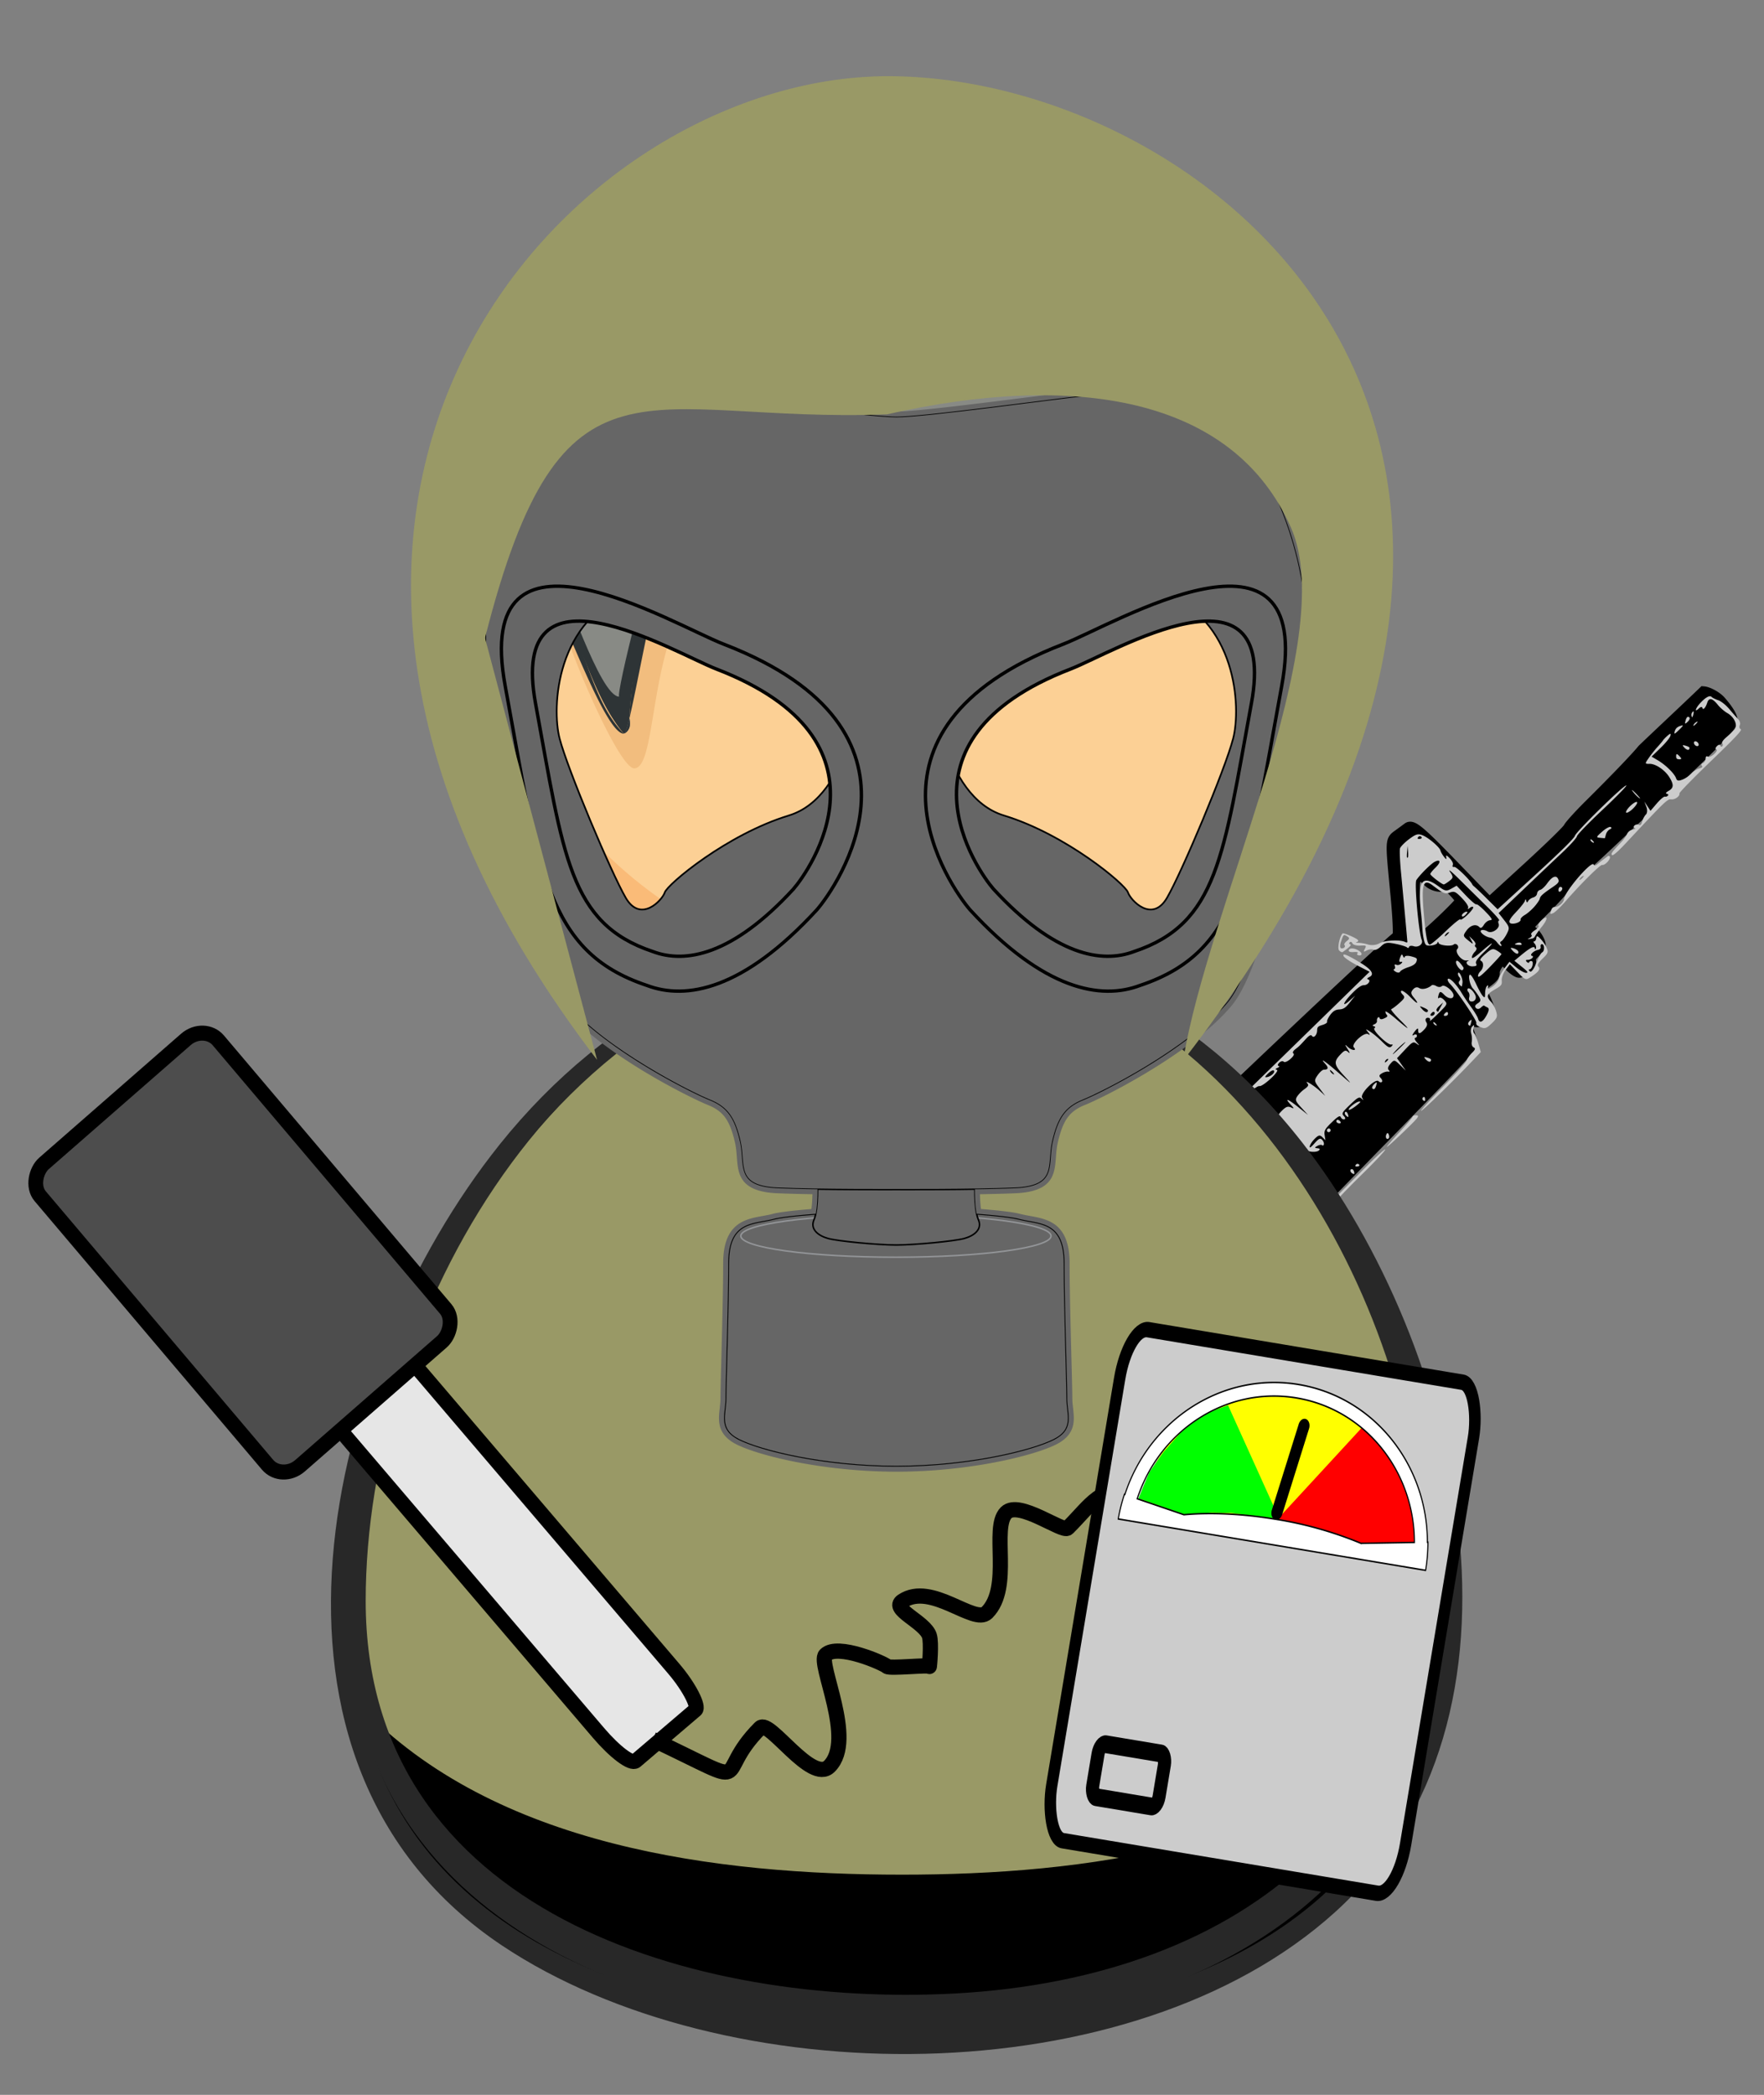 <svg xmlns="http://www.w3.org/2000/svg" xmlns:xlink="http://www.w3.org/1999/xlink" width="570.759" height="677.795" viewBox="0 0 535.087 635.433"><rect x="0" y="0" width="535.087" height="635.433" fill="#808080" stroke="none"/><defs><linearGradient xlink:href="#a" id="c" gradientUnits="userSpaceOnUse" gradientTransform="scale(137.492 -137.492) rotate(-48.516 -642.971 -75.555)" x1="-270.08" y1="460.09" x2="-268.41" y2="460.09"/><linearGradient id="a" y2="460.09" gradientUnits="userSpaceOnUse" x2="-268.41" gradientTransform="matrix(201.1 227.43 227.43 -201.1 -50555 153920)" y1="460.09" x1="-270.08"><stop offset="0" stop-color="#ffd8bf"/><stop offset=".539" stop-color="#bf7400"/><stop offset="1"/></linearGradient><linearGradient xlink:href="#b" id="d" gradientUnits="userSpaceOnUse" gradientTransform="scale(137.492 -137.492) rotate(-48.516 -642.971 -75.555)" x1="-270.09" y1="460.1" x2="-268.4" y2="460.1"/><linearGradient id="b" y2="460.1" gradientUnits="userSpaceOnUse" x2="-268.4" gradientTransform="matrix(201.1 227.43 227.43 -201.1 -50555 153920)" y1="460.1" x1="-270.09"><stop offset="0" stop-color="#f3c192"/><stop offset=".539" stop-color="#d49035"/><stop offset="1" stop-color="#765735"/></linearGradient></defs><g transform="translate(-3392.226 -174.152) scale(4.616)"><path d="M824.168 142.248c0-.048.168-.285.371-.529.203-.243.487-.714.63-1.046.144-.332.615-1.183 1.048-1.89.432-.707.852-1.424.932-1.594.08-.17.253-.414.384-.542.131-.129.264-.406.296-.617l.058-.383-.567-.287c-1.035-.524-4.625-2.73-5.78-3.551-1.204-.857-3.008-2.43-3.51-3.062-.26-.327-.272-.418-.09-.68.177-.255.169-.345-.055-.577a2.017 2.017 0 00-.68-.416c-.354-.12-.584-.335-1.522-1.415-1.202-1.384-1.246-1.48-1.225-2.635.012-.642-.021-.726-.478-1.2-.612-.636-.36-.691.382-.084l.512.42.402-.495c.222-.272.528-.663.68-.87.271-.365.293-.369.785-.147.85.383.4.75 5.44-4.451.69-.712 2.525-2.594 4.077-4.182 4.199-4.294 5.309-5.476 5.334-5.676.012-.099-.082-.457-.209-.794-.286-.761-.193-1.026.277-.788.31.158.383.138.738-.204.37-.357.383-.407.212-.85-.1-.26-.265-.607-.368-.773-.182-.293-.174-.309.332-.68.4-.295.51-.433.487-.609-.016-.125.098-.396.254-.604l.283-.377.452.469c.248.257.546.47.661.472.305.006.824-.53.73-.754-.053-.125.048-.305.317-.564.342-.33.377-.423.261-.694-.198-.466-.602-.837-.842-.774-.126.033.31-.463 1.092-1.239.716-.712 1.394-1.465 1.507-1.673.12-.223.583-.705 1.119-1.166.503-.432 1.91-1.745 3.129-2.917a43.126 43.126 0 001.822-1.722c.496-.49.859-.855 1.025-.964 3.017-2.91 3.877-3.757 3.824-4.097-.044-.282-.293-.68-.762-1.22-.244-.28-.787-.584-1.096-.611-1.244 1.194-3.01 2.844-3.99 3.784-.21.26-.655.745-1.26 1.376a134.57 134.57 0 01-2.226 2.255c-.679.674-1.297 1.355-1.374 1.515-.08.165-1.232 1.288-2.684 2.619l-2.544 2.329-2.312-2.39c-2.27-2.347-2.758-2.758-3.036-2.544-.064.049-.321.238-.572.42-.569.415-.56.25-.212 3.888.161 1.693.209 2.854.115 2.83-.178-.046-15.392 14.357-15.718 14.879-.144.23-.123.393.104.804l.285.514-.504.375c-.278.206-.669.49-.87.63-.352.249-.356.272-.119.684.193.335-.052.126-1.139-.972-1.258-1.27-1.434-1.413-1.935-1.563a3.185 3.185 0 00-1.155-.077c-.596.088-.643.12-3.504 2.449-4.885 3.976-8.454 6.853-9.925 8-.771.603-1.686 1.369-2.032 1.702-.604.582-.63.633-.666 1.292-.028.535.039.801.305 1.206.188.285.434.57.548.631.138.075.161.156.07.244-.174.167-.084.481.52 1.822.444.986.467 1.109.274 1.424-.244.396-.305 1.137-.086 1.033.286-.137.258.073-.038.285-.277.198-.284.244-.07.485.13.146.31.332.403.407.123.104.101.205-.084.385-.138.134-.415.516-.615.85-.201.332-.536.77-.744.972-.277.268-.345.403-.25.502.112.116-.261.51-2.846 2.999-2.897 2.79-2.983 2.863-3.265 2.792-.159-.04-.306-.006-.327.074-.02.081-2.244 2.313-4.94 4.96l-4.903 4.812-1.217.06c-.67.034-1.62.13-2.114.215-.493.084-1.316.164-1.829.178-.513.013-.994.084-1.07.157-.076.072-.118.326-.093.563.024.237-.021.538-.102.668-.097.157-.082.288.046.388.106.083.33.444.499.803.28.594.283.682.045.99-.223.288-.231.436-.056.991.197.623.283.732 1.846 2.36 2.426 2.53 4.52 4.403 6.965 6.235.664.498 1.317.908 1.45.911.343.008.443-.298.256-.78-.128-.329-.095-.562.159-1.139.175-.399.653-1.615 1.061-2.703.408-1.087.773-2.006.81-2.042.036-.035.353.217.703.56 1.047 1.025 1.07 1.014 1.384-.685l.479-2.59c.184-.996.264-1.188.69-1.653.511-.557.613-.574 1.002-.17.233.242.638.015.987-.552.18-.294.173-.391-.042-.615-.184-.191-.214-.31-.106-.424l.747-.783c.353-.37.57-.68.532-.76-.035-.076-.063-.269-.06-.43.003-.234-.171-.474-.863-1.192l-.866-.9 1.538-1.528c1.363-1.355 1.536-1.564 1.532-1.842-.005-.252.132-.448.695-.998.62-.605.738-.79 1.03-1.615.322-.915.348-.951 1.408-1.973.661-.636 1.048-1.075.995-1.13-.146-.152.851-1.031 1.06-.934.123.058.308-.038.585-.306.223-.214.436-.361.474-.326.413.39 1.727 1.576 1.749 1.578.015.002.318-.26.672-.58.397-.358.825-.637 1.11-.726.561-.172 1.441-.143 2.045.069.864.302.873.336 2.48 9.049.234 1.265.422 2.409.42 2.541-.003.133.09.415.205.628.486.895 1.1.721 4.035-1.138 1.863-1.181 2.311-1.58 2.32-2.066.007-.37-.36-.848-.748-.973-.248-.08-.323-.288-.91-2.518-.449-1.7-.476-2.172-.154-2.624.345-.485.203-.917-.374-1.138-.345-.131-.438-.22-.563-.541-.242-.617-.16-.808.778-1.811.48-.514.884-1.014.898-1.112.036-.261 3.255-3.325 3.854-3.668.279-.16.553-.278.61-.263.057.014.588.443 1.18.954 1.518 1.307 3.373 2.666 4.972 3.643.753.46 1.711 1.05 2.13 1.31.419.26.938.548 1.154.639.216.091.511.29.657.44.182.19.37.256.6.212.363-.068.966-.412.97-.552zm-17.467-3.544c-.863.069-1.372-.138-1.567-.637-.185-.47-.152-1.023.084-1.397.184-.293.194-.291.587.117.22.228.606.505.858.614.452.196 1.513.304 1.654.17.127-.123-.243-.407-.504-.387-.499.037-1.02-.228-1.342-.68-.546-.77-.519-.855.621-1.924 1.152-1.08 1.75-1.389 2.362-1.22.545.152.597.22.92 1.228l.283.882-1.641 1.59-1.64 1.59-.675.054zm21.616-39.336c-.126-.032-.333-.995-.377-1.757a36.39 36.39 0 00-.107-1.233c-.115-1.122.263-1.431.918-.75.276.285.84.42 1.023.245.098-.094.251.003.632.398.276.287.502.574.5.639-.003.174-2.447 2.495-2.589 2.458zm-31.606 27.595c-.97.564-1.75.047-1.527-1.01.075-.353.448-.73 5.243-5.299 4.108-3.914 5.246-4.952 5.572-5.078.497-.194 1.194.003 1.297.365.137.486.007.739-.885 1.728-1.02 1.129-9.296 9.06-9.7 9.294z" stroke="#000" stroke-width=".754"/><path d="M824.916 142.396c.357-.485.797-1.233.822-1.395.014-.09.2-.46.415-.822.214-.363.638-1.086.941-1.608.304-.522.693-1.13.866-1.352.173-.221.34-.566.372-.767.055-.343.03-.38-.385-.602-1-.532-4.61-2.742-5.783-3.542-.866-.59-1.681-1.265-2.616-2.165l-1.358-1.308.23-.278c.196-.238.191-.325-.037-.612-.146-.184-.387-.378-.534-.433a4.543 4.543 0 01-.442-.191c-.096-.05-.072.02.051.155.123.138.29.234.368.217.354-.077.243.349-.24.915-.49.573-1.304 1.779-1.244 1.84.038.04.085.058.104.04a77.884 77.884 0 001.445-2.011c.114-.171.174-.204.17-.092-.007.19-.313.637-4.033 5.9-.639.905-1.039 1.384-1.161 1.393-.103.007-.36.155-.572.328-.352.288-.41.293-.681.061-.197-.168-.328-.439-.391-.804-.159-.92-.765-1.614-1.455-1.663-.513-.037-.48.138.037.192.644.068.736.173 1.074 1.228l.283.881-1.654 1.595-1.653 1.595-.608.032c-.334.018-.786-.03-1.004-.104-.332-.113-.367-.105-.215.054.184.19 1.148.38 1.694.332a.867.867 0 01.53.158c.231.182.223.196-.484.865-.395.373-.727.754-.738.845-.012.112-.413-.244-1.252-1.115-.678-.705-1.183-1.292-1.122-1.305.06-.013.15.029.199.093.048.065.529.566 1.07 1.112l.98.996.626-.603c.758-.73.693-.902-.325-.87-1.124.035-2.037-.812-2.04-1.892v-.496l-.555.587c-.499.527-.534.6-.353.733.176.128.151.141-.192.099l-.394-.048.815-.885c.449-.486.884-1.04.966-1.232.188-.432 2.267-2.453 2.822-2.743.22-.115.664-.4.985-.632.566-.41.578-.43.386-.629-.232-.24-.613-.163-.991.202-.153.147-.46.27-.71.284l-.442.025-1.137-1.214c-.625-.668-1.136-1.25-1.135-1.294 0-.044.514.452 1.14 1.102 1.093 1.135 1.155 1.182 1.569 1.19.237.004.535-.093.664-.217.253-.243.726-.417.983-.36.089.019.796.693 1.572 1.498l1.41 1.464.546-.642c.3-.353.731-.901.958-1.22.296-.414.491-.6.692-.656.415-.118.567-.327.163-.225-.191.048-.305.044-.253-.01.096-.098 2.396-3.4 2.852-4.094.168-.255.193-.401.079-.465-.25-.139-1.465-1.378-1.605-1.637-.095-.176-.042-.17.237.03l.359.258-.263-.297c-.145-.163-.327-.283-.406-.266a.288.288 0 01-.244-.077c-.061-.064-.015-.087.115-.057.153.036.07-.101-.284-.472-.49-.508-.5-.545-.505-1.511-.006-1.068-.094-1.245-.706-1.415-.463-.128-.694-.006-1.97 1.048l-.915.756.726-.724.725-.723-.474-.492-.473-.492-2.55 2.455c-1.555 1.497-2.581 2.422-2.631 2.37-.05-.052.94-1.075 2.527-2.612 1.436-1.39 2.889-2.822 3.23-3.182.581-.614.631-.643.808-.47.171.165.18.161.095-.045-.077-.186-.055-.223.117-.2.116.017.347.116.512.222.268.172.33.158.55-.125.136-.175.26-.346.276-.38.015-.032.135-.152.267-.264.146-.124.237-.367.234-.625-.004-.388-.068-.483-.803-1.188-.627-.6-.868-.767-1.12-.771-.36-.007-1.035.499-.986.738.022.105-.051.16-.234.174-.223.016-.259.05-.224.213.03.139-.041.13-.248-.03-.265-.205-.265-.193.008.135.164.198.327.41.362.47.035.061.122.19.193.288.078.107 0 .098-.198-.025-.31-.193-.317-.19-.132.042.106.134.232.271.278.305.046.034-.037.119-.185.189-.149.07-.74.565-1.316 1.1a71.233 71.233 0 01-1.163 1.066c-.067.054-.298-.073-.552-.306l-.436-.398-1.074 1.033-1.073 1.034.359.313c.3.26.337.35.22.542-.077.125-.108.261-.07.301.04.04.002.143-.084.226l-.651.645c-.274.271-.538.52-.588.554a.753.753 0 00-.164.164c-.04.057-.383.385-.761.73-2.477 2.259-10.494 10.053-10.428 10.138.208.267.655.625.952.762l.33.152.805-.863c.545-.586.877-.87 1.029-.88.17-.014.2-.043.124-.122-.067-.07.078-.27.424-.59a97.14 97.14 0 001.585-1.528c.676-.664 1.105-1.02 1.183-.979.17.09.376-.133.294-.316-.053-.121-.008-.165.23-.222.394-.093.507-.216.35-.38-.16-.164.084-.425.3-.324.096.045.316-.077.565-.312.302-.286.366-.404.247-.46-.123-.058-.046-.168.341-.488.275-.227.628-.53.783-.67.255-.233.303-.23.484.023l.2.28-4.01 3.867c-2.207 2.127-4.012 3.925-4.014 3.996-.001.072.237.143.53.159.425.023.484.05.292.137-.133.059-.371.19-.53.29-.285.183-.284.188.11.421.705.418.677.66-.171 1.5a20.88 20.88 0 01-.895.852.817.817 0 00-.235.346c-.044.148.179.042.735-.348.44-.31 1.041-.64 1.336-.737.743-.243 2.138-.186 2.952.119.621.233.72.23 1.091-.033l.409-.288-.39.401c-.528.546-.538.685-.08 1.142.472.472.752 1.324.67 2.04-.033.276-.032.417.002.313.04-.124.072-.132.096-.023.06.276-.078.3-.463.084-.312-.176-.389-.302-.516-.84-.197-.833-.606-1.37-1.274-1.674-1.27-.576-2.235-.415-3.434.574-.738.609-.76.64-.581.824.168.174.233.146.7-.302.283-.273.71-.6.948-.73.56-.302 1.568-.33 2.268-.063.771.294 1.062.793 1.297 2.22.291 1.772 1.725 9.44 1.839 9.836.25.868.982.887 2.445.065 1.05-.59 3.233-2.054 3.626-2.432.34-.327.416-.479.375-.744-.058-.365-.462-.843-.777-.92-.208-.051-.235-.13-.934-2.74-.415-1.55-.438-1.918-.143-2.343.123-.176.234-.418.247-.537.032-.282-.354-.675-.736-.75-.269-.053-.319-.12-.444-.6-.161-.618 0-.913 1.087-1.976.351-.343.624-.69.606-.772-.044-.207 3.378-3.44 3.971-3.75.518-.271.28-.413 2.619 1.548 1.695 1.42 2.11 1.716 4.149 2.952.797.484 1.744 1.062 2.103 1.285.36.223.833.477 1.052.565.219.088.538.306.71.484.26.271.367.301.65.182.42-.176.87-.522 1.116-.855zm2.125-4.159c.014-.232.427-.846.421-.627-.003.096-.088.29-.19.43-.101.14-.197.278-.213.306-.016.028-.022-.023-.019-.108zm-19.838 14.35c-.356.205-.83.505-1.055.666-.529.379-1.663.87-2.037.883-.384.012-.504-.128-.675-.79-.091-.355-.08-.586.034-.651.157-.09.103-.758-.205-2.526-.031-.18-.093-.606-.137-.947-.044-.341-.106-.769-.14-.95a3.717 3.717 0 01-.046-.665c.007-.184-.026-.298-.073-.255-.047.044-.069.007-.05-.081.02-.09-.027-.373-.104-.63-.077-.258-.08-.437-.007-.4.073.039.197-.034.274-.161.096-.158.153-.179.177-.066a.351.351 0 01-.095.291c-.072.07-.073.284-.003.477.07.193.128.457.129.588 0 .13.072.27.16.311.097.046.096.1-.007.145-.09.038-.111.12-.046.182.307.292.38.464.253.588-.077.074-.085.148-.017.166.109.028.144.203.195.99a.55.55 0 00.11.296c.052.055.093.218.09.363-.007.409.265.616.485.37.103-.115.289-.192.413-.171.183.031.219.002.187-.148-.023-.104-.058-.132-.079-.064-.021.067-.173.116-.338.109-.283-.013-.285-.027-.03-.238.15-.123.393-.233.542-.244.233-.017.25-.034.12-.123-.084-.057-.19-.247-.237-.421-.064-.241-.034-.321.127-.333.158-.012.19-.065.13-.209-.054-.127-.097-.137-.124-.03-.029.113-.072.095-.136-.056-.078-.185-.098-.182-.12.016-.036.32-.332.386-.355.079-.01-.124.035-.237.097-.25.127-.027-.198-.313-.563-.495-.18-.09-.184-.108-.021-.077.186.036.22.004.254-.245.036-.261.042-.262.068-.01.042.416.172.195.193-.33.013-.338.066-.45.193-.418.102.026.116.057.035.075-.077.017-.137.289-.134.605.006.574.107.894.152.485.02-.178.083-.143.347.193.275.35.326.375.349.176.02-.183.06-.216.192-.154.092.043.318-.019.503-.137.21-.135.35-.156.371-.056.024.113-.025.149-.169.122-.158-.03-.16-.015-.012.066.216.116.223.513.01.52-.076.002-.057.027.042.055.2.058.27-.182.227-.786-.012-.178.052-.394.142-.482.093-.09.103-.224.023-.309-.079-.082-.147-.3-.152-.485-.006-.184-.062-.407-.125-.495-.063-.088-.117-.346-.12-.573-.004-.331-.057-.431-.268-.5-.31-.1-.337-.249-.066-.363.144-.062.14-.107-.015-.18-.115-.054-.15-.11-.077-.125.072-.015.115-.103.095-.195-.022-.104-.051-.106-.078-.004-.023.09-.087.116-.143.058-.076-.08-.109-.045-.129.134-.042.378-.11.2-.077-.2.016-.197.049-.279.072-.183.024.096.082.137.13.091.149-.144-.042-.382-.28-.35-.184.024-.22-.006-.181-.155.03-.115.06-.128.08-.035.017.083.112.117.216.072.116-.049.178-.353.167-.832-.01-.487.06-.828.196-.96.259-.249.35-.167.484.435.12.538.283.736.828 1.005.458.225.495.408.171.855-.336.465-.292 1.132.191 2.903.246.901.453 1.763.46 1.914.012.234.105.336.603.665.868.574.851.74-.16 1.573a13.08 13.08 0 01-1.432 1.022zm1.755-1.877a.185.185 0 00-.26-.002c-.075.07-.1.165-.058.209.042.044.16.045.26.002.112-.048.135-.13.058-.21zm-1.42 1.139a.3.3 0 00-.198-.206c-.101-.026-.1-.056.002-.078.097-.02.11-.092.03-.175-.074-.077-.205-.072-.292.01-.102.096-.144.09-.118-.016.022-.09-.15.01-.38.223-.232.213-.475.359-.542.324-.067-.035-.18.033-.251.15-.072.118-.166.178-.209.133-.043-.044-.168-.005-.28.086a.636.636 0 01-.45.124c-.284-.05-.298.105-.064.72.153.403.158.402.905-.147.265-.194.491-.308.503-.253.012.054.23-.101.482-.347.29-.281.542-.434.68-.415.159.023.21-.014.183-.133zm-.825-1.398c.007-.356-.025-.381-.175-.136-.067.11-.067.259 0 .329.155.16.17.145.175-.193zm.244-.548c-.012-.17-.054-.206-.177-.155-.097.042-.097.135.002.237.194.202.195.202.175-.082zm-2.152 1.936c-.02-.094-.05-.099-.072-.014-.021.082-.122.11-.223.062-.126-.058-.13-.123-.014-.2.094-.064.136-.19.094-.281-.046-.101-.09-.105-.117-.006-.023.088-.092.107-.155.044-.09-.093-.106-.075-.074.08.022.108-.012.18-.075.159-.063-.021-.061-.003.005.04.066.044.119.15.117.237-.002.093.11.133.273.1.205-.044.268-.101.242-.221zm.935-1.545c-.01-.171.036-.344.102-.384.066-.04.073-.06.016-.046-.057.016-.122-.045-.145-.134-.022-.089-.053.026-.068.255-.015.229-.068.415-.117.414-.05 0-.032.059.04.133.168.175.194.139.172-.237zm.41-.808c-.082-.141-.197-.282-.257-.313-.113-.06-.087-.164.083-.328.069-.066.106-.02.119.148.015.204.033.214.106.057a.52.52 0 00.012-.369c-.042-.099-.091-.123-.11-.052-.018.07-.085.1-.15.066-.065-.034-.23.01-.368.1-.222.144-.219.185.029.36.243.171.245.19.018.15-.143-.024-.261.007-.262.07-.001.062-.058.057-.126-.012-.1-.104-.115-.087-.08.091.034.165.104.183.294.078.137-.076.286-.078.33-.004.047.075.1.064.124-.026.028-.11.08-.082.163.088.068.137.145.228.172.201.027-.026-.017-.162-.099-.304zm-1.41 1.498c-.112-.115-.227-.126-.327-.032-.06.057-.233.082-.383.056-.26-.045-.266-.04-.12.138.094.113.28.142.473.073.353-.124.42-.168.357-.235zm-.291-.946c-.08-.037-.08-.175 0-.308.109-.183.096-.232-.05-.204-.158.031-.178.005-.11-.142.05-.106.17-.142.288-.086.222.104.282.216.15.279-.047.022-.008.077.087.12.119.056.11.133-.025.245-.108.09-.262.134-.34.097zm1.578-1.86c-.023.09-.122.126-.222.08-.101-.048-.242.005-.324.12-.09.128-.171.152-.213.064-.038-.078-.025-.172.027-.208.052-.036.126-.162.165-.28.057-.178.1-.167.251.064l.182.28.02-.384c.012-.21.098-.415.192-.455.235-.1.283-.019.073.122-.095.063-.138.19-.096.281.051.111.092.106.123-.015.03-.12.059-.125.082-.017.06.28.16.065.141-.304-.01-.193-.087-.37-.172-.395-.084-.025-.091-.047-.015-.05.077-.001.156-.154.175-.339.029-.27.04-.25.055.1.01.24.08.522.155.626.074.105.092.231.04.282a.364.364 0 00-.099.221c0 .071-.114.11-.25.086-.137-.024-.267.03-.29.12zm-1.012-.13c-.042-.044.008-.149.111-.234.14-.116.19-.103.202.051.016.211-.177.324-.313.182zm.237-.65c-.018-.018.068-.09.191-.159.124-.069.26-.088.304-.043.043.045-.043.116-.192.159-.15.042-.286.061-.303.043zm-1.236 1.402c-.096-.099.162-.326.322-.285.074.019.046.107-.06.195-.107.088-.225.129-.262.09zm1.818-1.982c-.107-.05-.127-.1-.046-.118.078-.017.178.007.222.054.124.128.033.162-.176.064zm.325-.447c-.015-.016-.011-.233.01-.482l.037-.454.02.455c.018.425 0 .552-.067.481zm-.968.606c-.043-.044-.094-.016-.114.061-.02.078-.08.096-.133.041-.056-.058-.003-.147.123-.21.144-.07.19-.18.132-.316-.066-.154-.037-.207.11-.204.146.003.201.061.215.224.018.246-.213.526-.332.402zm.244-.38c-.018-.084-.07-.153-.117-.154-.046-.001-.047.083-.003.187.09.216.169.194.12-.034zm-.957.356c-.016-.017-.013-.195.007-.395l.037-.364.024.365c.022.343 0 .465-.068.394zm.51-.902c-.028-.03.001-.054.066-.052.064 0 .133-.15.152-.334.035-.335.036-.335.059.025.02.319-.129.514-.276.36zm-.32-.601c-.017-.079-.076-.1-.13-.047-.055.053-.116.025-.135-.061-.024-.111.021-.144.151-.11.177.045.285.226.19.317-.025.024-.06-.02-.076-.099zm-2.14-.085c-.14-.211-.218-.384-.175-.383.043 0 .191.175.33.387.14.212.219.384.176.384-.043-.001-.192-.175-.331-.388zm8.807-8.523a1.02 1.02 0 01.313-.302c.108-.06.055.026-.117.192-.172.166-.26.215-.196.11zm1.63-6.14c-.862-.896-1.498-1.621-1.414-1.613.15.015 3.089 3.138 3.018 3.206-.02.019-.742-.698-1.604-1.593zm-.767 2.196c-.11-.156.013-.061.274.21.26.27.35.397.2.282a2.725 2.725 0 01-.474-.492zm-1.594-1.655c-.23-.276-.012-.08.485.437.498.517.687.742.42.502a11.399 11.399 0 01-.905-.94zm4.152-2.982c-.058-.06-.03-.193.06-.295.092-.102.214-.136.272-.076.058.06.031.193-.06.295-.091.102-.214.137-.272.076zm-.262.015c.001-.058.073-.026.16.072.095.11.096.15-.002.106-.088-.04-.16-.12-.158-.178zm-.19.59c-.019-.02-.02-.145-.006-.279.023-.204.041-.211.113-.043.072.172-.011.421-.108.321zm-.48.217c-.102-.105-.08-.133.116-.148.133-.01.25-.009.26.001.01.01-.043.077-.116.148a.184.184 0 01-.26 0zm-10.553 9.664c.04-.088.12-.16.178-.158.059 0 .026.073-.072.16-.108.096-.15.095-.106-.002zm-.948.907c.116-.15.337-.364.492-.474.155-.11.06.014-.21.275-.27.26-.397.35-.282.2zm12.557-12.93c-.07-.037-.066-.124.007-.194.073-.07.143-.08.156-.021.012.059.095.08.184.049.089-.032.075.007-.03.087-.106.08-.248.115-.317.078zm-.37.468c-.17-.043-.103-.311.087-.352.16-.035.249.19.123.31-.043.042-.138.06-.21.042zm-.644.599c-.063-.017-.1-.093-.077-.173.02-.08.085-.093.145-.031.084.087.11.065.112-.098.006-.28.12-.377.266-.226.127.132-.25.578-.446.528zm-.3.308c-.045-.046-.065-.147-.045-.225.02-.078.097-.079.17-.002.074.076.095.178.045.225-.049.048-.126.049-.17.002zm-.392.31c-.063-.066-.054-.178.02-.249.073-.07.185-.075.249-.01.063.066.054.178-.02.249-.073.07-.185.075-.249.01zm-.628.6c-.147-.152.235-.503.434-.399.091.048.059.159-.086.299-.135.13-.28.172-.348.1zm-2.13 1.179c-.244-.028-.154-.127.253-.277.11-.04.278-.23.372-.419.16-.32.168-.324.128-.044-.056.381-.454.773-.753.74zm4.19-5.821c-.087-.288-.116-.705-.065-.929.091-.394.095-.388.124.22.033.708.17 1.092.544 1.523.249.286.244.287-.092.004a1.733 1.733 0 01-.51-.818zm-1.965 3.26c-.592.475-.708.529-.744.345-.038-.193-.018-.212.175-.168.17.038.192.022.1-.074-.078-.082-.029-.18.145-.294.223-.145.226-.18.02-.247-.358-.115-.362-.161-.028-.304.167-.071.267-.15.22-.173-.097-.052-.05-.163.153-.358.108-.104.15-.087.16.067.025.328.278.287.688-.107.284-.275.355-.42.28-.572-.056-.112-.044-.26.027-.328.201-.193-.383-.715-.877-.784-.234-.032-.544-.011-.688.047-.186.075-.222.063-.123-.04.182-.19 1.003-.17 1.328.034.141.088.336.295.433.46.098.166.219.355.27.42.05.065.043.13-.017.142-.06.013-.093.096-.074.183.056.262-.27.938-.516 1.067-.126.066-.545.373-.931.683zm-8.085 7.587c-.047-.05-.026-.148.048-.219.074-.07.173-.089.22-.04.048.05.026.148-.048.22-.074.07-.173.088-.22.039zm-3.349 3.278a.711.711 0 01.272-.255c.084-.034.03.053-.119.193s-.218.168-.153.062zm-.854.82c.09-.127.29-.322.447-.432.156-.11.082-.006-.163.231-.246.238-.373.328-.283.201zm9.73-11.685c-.573-.583-1.026-1.11-1.012-1.166.014-.055.544.425 1.177 1.068.633.642 1.088 1.167 1.011 1.166-.076-.002-.606-.482-1.177-1.068zm-10.118 11.414c-.139-.145.162-.54.76-1 .655-.504.7-.256.081.44-.601.678-.678.729-.84.56zm2.87-2.873c-.14-.085-.143-.162-.014-.27.1-.082.233-.095.297-.029.064.067.133.056.153-.023.02-.079-.022-.159-.095-.178-.072-.018-.091-.072-.042-.119.048-.047.158-.003.242.1.205.247-.258.692-.541.519zm-.285.288c-.095-.098-.14-.21-.102-.247.039-.037.148.013.243.112.094.098.14.209.102.246-.039.037-.148-.013-.243-.111zm-6.028 6.036a.479.479 0 01.223-.216c.086-.034.055.035-.068.153-.123.119-.193.147-.155.063zm13.223-13.655c-.09.087-.099.175-.019.196.08.02.105.061.056.091-.05.03-.132.156-.183.279-.173.417-.257.225-.106-.244.162-.505.642-.843.96-.676.125.065.081.098-.19.14-.194.03-.427.127-.517.214zm-.722 1.08c.014-.085.02-.22.014-.3-.006-.08.054-.078.133.004a.21.21 0 01-.014.299c-.09.085-.148.084-.133-.004zm3.921-4.074a.526.526 0 01.131-.379c.102-.094.118-.03.048.206-.129.441-.157.468-.179.173zm-8.196 7.72c-.071-.073-.096-.166-.055-.205.09-.086.22.03.216.194-.003.163-.015.164-.161.012zm-.298.288c-.071-.074-.114-.15-.094-.169.02-.018.116.005.216.051.099.047.141.122.094.168-.048.046-.145.023-.216-.05zm2.83-2.757c.04-.088.12-.16.178-.158.058 0 .026.073-.072.16-.109.096-.15.095-.107-.002zm-4.993 4.628c-.024-.024.094-.143.263-.264.168-.12.268-.259.22-.308-.047-.049-.038-.087.02-.087.228.005.145.27-.15.481-.17.123-.33.203-.353.178zm-.152.283c-.072-.019-.117-.088-.1-.154.016-.066.087-.061.156.01.145.151.13.192-.056.144zm-2.338 2.145c-.175.163-.31.37-.3.462.01.104-.017.105-.073.003-.13-.238.685-1.038.864-.848.077.08.067.127-.021.112-.084-.015-.295.107-.47.27zm12.708-12.316c-.017-.078-.013-.16.009-.18.022-.021.078.002.126.051.047.05.044.13-.009.18-.052.05-.108.028-.126-.05zm-11.394 11.028c.04-.088.12-.16.178-.158.059 0 .026.073-.072.16-.108.096-.15.095-.106-.002zm11.728-11.597a.19.19 0 01.1-.25c.255-.107.354.06.15.257-.116.112-.2.11-.25-.007zm-1.32 1.247c-.187-.195-.152-1.134.05-1.323.109-.103.114-.014.014.263-.083.23-.09.585-.016.788.153.42.145.47-.047.272zm-4.422 4.358a.124.124 0 01.179-.172.124.124 0 01-.18.172zm5.164-5.536c.004-.173.024-.172.098.002.051.12.05.218-.005.218-.054-.001-.096-.1-.093-.22zm-8.017 7.945c-.043-.045-.06-.156-.037-.245.026-.102.055-.101.077 0 .02.092.079.124.13.074.053-.05.06-.129.015-.175-.045-.046.005-.155.11-.243.106-.087.226-.124.266-.083.04.042.089.012.109-.065.02-.078.069-.108.108-.067.04.042-.1.258-.313.48-.212.224-.421.369-.465.324zm-.603.402c-.147-.088-.14-.094.058-.056.2.038.211.027.104-.1-.084-.098-.074-.12.032-.073.085.037.169.01.187-.06.018-.072.077-.085.13-.03.143.149-.317.436-.511.32zm-.37.443c-.043-.101-.062-.2-.042-.218.02-.019.093.026.164.1.071.074.09.172.043.218-.048.046-.122 0-.165-.1zm-2.51 2.294c-.107-.095-.104-.208.007-.315.107-.103.232-.105.327-.007a.213.213 0 01-.007.315.241.241 0 01-.328.007zm7.524-7.597c-.034-.085.034-.055.153.068.118.123.147.193.062.156a.476.476 0 01-.215-.224zm-8.014 8.03c-.071-.073-.042-.196.068-.287.105-.088.242-.107.303-.044.06.063.03.193-.069.288-.098.094-.234.114-.302.043zm-2.16 2.126c-.012-.058.058-.14.157-.182.112-.048.135-.184.06-.368-.069-.17-.06-.236.021-.158a.494.494 0 01.136.331c-.005.216-.336.551-.373.378zm-.504-.128c.002-.059.074-.026.16.072.095.11.095.15-.002.106-.088-.04-.16-.12-.158-.178zm9.286-8.817c-.017-.078.027-.198.098-.267.19-.182-.244-.583-.485-.448-.12.068-.105.015.04-.137.212-.223.265-.218.523.05.158.164.287.351.285.416-.003.189-.427.544-.46.386zm-1.153.593c-.26-.27-.273-.345-.094-.545.144-.16.17-.166.085-.02-.1.17-.084.203.078.17.143-.03.17-.01.09.067-.16.158.041.317.362.287.254-.024.256-.011.029.164-.212.163-.292.145-.55-.123zm-1.395 1.64c-.12.242-.175.072-.075-.235.072-.223.134-.275.285-.238.31.075.35.18.097.255-.128.039-.267.137-.307.218zm-.528.615a.26.26 0 00-.04-.264c-.058-.062-.047-.17.027-.241.074-.071.183-.08.242-.018.116.121.05.34-.163.547-.09.086-.112.078-.066-.024zm-.591.339c-.108-.112-.113-.236-.013-.333.093-.09.222-.088.31.004.128.134.117.15-.067.107-.185-.043-.194-.027-.067.108.083.086.118.188.08.225-.04.037-.148-.013-.243-.111zm-.496.577c-.055-.058-.014-.203.092-.323.115-.131.239-.17.31-.096.065.068.025.21-.092.323-.115.11-.254.153-.31.096zm4.669-5.907c-.055-.129.129-.365.75-.963 1.033-.994 1.074-.904.062.134l-.759.778.377.422c.373.418.374.419.01.11-.203-.17-.4-.387-.44-.48zm-1.219 2.097c-.224-.143-.263-.22-.16-.32.143-.137.323-.013.464.322.102.24.075.24-.304-.002zm-1.684 1.58c-.048-.05.01-.068.13-.04.118.028.254.091.301.14.048.05-.01.067-.13.04a.744.744 0 01-.301-.14zm-1.378.767c.241-.266.664-.673.94-.904.275-.23.078-.012-.439.485-.516.498-.742.686-.5.42zm-1.161 1.124c.09-.127.29-.321.446-.432.156-.11.083-.006-.163.232-.245.237-.373.328-.283.2zm2.929-3.342c.001-.059.073-.026.16.072.095.11.095.15-.002.106-.088-.04-.16-.12-.158-.178zm-.242-1.147c.001-.058.073-.026.16.073.095.11.095.15-.003.106-.087-.04-.159-.12-.158-.178zm.973-1.156c-.086-.022-.003-.161.21-.354.346-.313.348-.313.148.01-.111.18-.206.338-.21.353-.003.015-.07.01-.148-.009zm.59-.73c-.045-.047.02-.15.145-.232.343-.222.444-.173.174.087-.13.126-.275.191-.32.145zm-4.264 3.987c-.019-.02.093-.14.247-.269.155-.127.29-.19.302-.138.02.096-.486.471-.549.407zm2.786-2.747a.289.289 0 01.077-.244c.065-.06.088-.015.057.115-.064.277-.095.307-.134.13zm-6.531 5.84c-1.092.983-2.15 1.939-2.35 2.124-.201.186-.424.317-.496.291-.111-.039 1.69-2.108 2.21-2.539.079-.065.7-.668 1.382-1.34 3.645-3.592 4.631-4.476 4.985-4.47.098.002.163.024.144.049-.298.39-.688.813-1.945 2.106-.82.845-1.493 1.574-1.494 1.62 0 .048-.102.15-.226.23-.123.078-1.118.946-2.21 1.93zm6.995-7.148c-.187.07-.13-.032.222-.397 1.202-1.249 3.207-3.181 4.023-3.879.802-.685.856-.716.503-.283-.615.756-4.465 4.452-4.748 4.559zm8.97-9.108c0-.059.073-.026.16.072.095.11.095.15-.003.106-.087-.04-.159-.12-.158-.178zm-9.627 9.623c.04-.088.12-.16.178-.158.059 0 .026.073-.072.16-.108.096-.15.095-.106-.002zm3.896-4.271a.711.711 0 01.272-.256c.084-.033.03.054-.119.194s-.218.168-.153.062zm-.86 19.747c.028-.115.005-.21-.05-.212-.056 0-.094.109-.084.244.02.28.06.27.133-.032zm-28.843 25.231c-.197-.57-.186-.638.287-1.806.615-1.52 1.05-2.64 1.261-3.255.314-.912.439-1.096.616-.91.611.646 1.25 1.206 1.408 1.245.21.051.196.105.692-2.528.163-.865.291-1.618.285-1.674-.08-.696.958-2.108 1.366-1.86.144.089.146.066.008-.093-.15-.174-.23-.166-.447.042-.318.307-.58.28-.344-.036.258-.345 3.033-2.826 2.987-2.67-.023.075-.376.454-.785.841l-.743.705.232.241c.422.438.146.625-.353.24-.207-.161-.43-.157-.277.003.067.07.18.238.254.372.097.175.192.21.34.126.15-.084.146-.053-.012.114-.12.127-.313.228-.429.226-.164-.003-.18.028-.074.138.16.165.7-.176.961-.606.13-.213.112-.352-.077-.59-.24-.305-.236-.322.21-.768.25-.25.585-.57.745-.707.233-.202.276-.365.222-.835-.058-.5-.14-.655-.563-1.064a11.92 11.92 0 00-.872-.763l-.376-.284.334-.341c.183-.188.42-.412.525-.5.156-.127.152-.15-.021-.12-.119.02-.36.208-.535.417-.176.208-.415.386-.533.394-.14.01-.464.292-.945.823-.402.443-.785.86-.85.926-.084.085-.02.202.22.398.315.26.32.294.084.522-.213.205-.265.207-.323.009-.086-.295-.563-.535-.735-.37-.164.158-.05.425.283.665.236.17.234.217-.014.455-.232.224-.305.232-.454.05a3.285 3.285 0 00-.295-.32c-.13-.112-3.336 2.944-6.393 6.093-1.576 1.623-1.599 1.653-1.436 1.878.168.233.034.494-.222.429-.305-.079-.274.123.064.413.196.167 1.214 1.14 2.264 2.16 1.298 1.264 1.867 1.763 1.78 1.562a1.292 1.292 0 00-.36-.46.466.466 0 01-.195-.414c.032-.223.039-.22.064.023.015.151.053.25.083.221.142-.137.218-.162.365-.125.11.028.214-.13.34-.517.343-1.057.677-1.97 1.589-4.338.19-.493.382-1.078.427-1.302.046-.223.116-.372.156-.33.04.042.02.27-.045.506-.066.236-.048.585.04.774.087.19.112.39.056.446-.056.055-.208.393-.338.75-.13.359-.304.72-.389.805-.085.085-.157.312-.16.505-.008.378-.133.578-.272.434-.048-.05-.006-.167.093-.262.098-.095.14-.213.092-.262-.11-.113-.139-.082-.295.312-.117.296-.089.442.114.595.042.032.031.1-.023.152-.054.052-.183.3-.286.553l-.369.898c-.1.241-.22.558-.27.704-.05.146-.146.427-.216.626s-.083.406-.03.462c.072.074.046.1-.097.097-.275-.005-2.293-1.481-3.047-2.228-.346-.344-.642-.578-.658-.52-.015.058-.233-.119-.485-.393-.252-.273-.539-.518-.639-.544-.123-.031-.126-.07-.008-.12.148-.062-.173-.418-2.167-2.409-1.288-1.285-2.396-2.36-2.464-2.39-.067-.03-.2-.262-.293-.516-.146-.392-.13-.488.1-.638.235-.153.245-.245.076-.697-.107-.286-.162-.553-.121-.592.04-.039.006-.088-.077-.109-.083-.02-.158-.195-.167-.386-.009-.192-.038-.27-.065-.175-.027.095-.09.13-.14.079-.05-.052-.046-.139.009-.192.07-.068.031-.104-.133-.123-.289-.032-.354-.27-.132-.484.092-.088.122-.37.068-.626-.054-.255-.085-.848-.067-1.316.017-.469-.035-1.02-.115-1.226-.081-.205-.118-.401-.083-.435.035-.034.012-.21-.052-.391-.063-.181-.052-.343.026-.36.079-.017.09-.084.027-.15-.063-.066-.095-.348-.072-.628.024-.28-.01-.581-.074-.67-.225-.316-.037-.544.498-.606.59-.068.843.123.833.628-.003.193.032.39.078.439.046.048.046.253 0 .456-.14.617.064 1.09.613 1.417.258.153.83.637 1.273 1.074.74.734.848.803 1.377.872.316.042.617.034.67-.017.053-.051.273-.084.489-.073.304.015.392.067.389.229-.003.162.087.125.401-.166.223-.207.761-.691 1.196-1.077.732-.648 2.445-2.27 2.683-2.54.056-.064.07-.15.03-.192-.039-.04-.948.767-2.02 1.795l-1.95 1.87-1.15.014-1.151.013-.728-.756c-.4-.415-.973-.893-1.272-1.061-.624-.35-.705-.52-.622-1.304.03-.291.032-.553.003-.583-.028-.03-.086-.254-.127-.498-.098-.572-.42-.807-.937-.684-.226.053-.442.066-.48.027-.197-.205-.323.278-.237.913.054.398.088 1.084.075 1.523-.013.44.04.97.117 1.18.077.21.142.734.143 1.165.001.43.05.948.109 1.15.058.2.048.392-.023.423-.245.109-.295.535-.086.713.224.19.509.644.734 1.169.106.246.077.403-.114.627-.216.252-.224.4-.052.945.18.565.343.798 1.304 1.848.604.661 1.127 1.265 1.16 1.341.035.077.113.14.175.142.061 0 .6.48 1.196 1.063 1.383 1.355 4.16 3.719 5.505 4.686.489.352.864.483 1.15.402.245-.07.257-.134.107-.568zm3.505-5.193a7.65 7.65 0 00.057-.443l.043-.384.07.32c.039.177.013.376-.057.444-.07.067-.121.096-.113.063zm-4.224 3.596c-.017-.079-.013-.16.009-.18.021-.022.078.001.125.05.048.05.044.13-.008.181-.052.05-.109.027-.126-.051zm4.318-4.629c.003-.178.21-.113.251.08.032.145.01.165-.107.103-.08-.042-.145-.125-.145-.183zm.2-.706c.021-.272-.002-.519-.053-.547-.052-.029-.057-.074-.012-.1.14-.084.366-.794.391-1.228.013-.227.06-.412.102-.411.138.003.148.302.015.43-.071.068-.097.157-.058.198.04.041-.009.414-.108.828-.1.414-.162.836-.14.938.024.102-.008.232-.068.287-.06.055-.092-.123-.07-.395zm.584-2.86c.043-.396.406-.855.555-.701.047.05-.032.204-.177.343-.145.14-.25.317-.232.396a.283.283 0 01-.079.242c-.06.055-.09-.071-.067-.28zm-2.564 1.342c.029-.266.14-.875.248-1.354.164-.728.188-.777.147-.295-.051.606-.323 2.018-.402 2.09-.025.022-.022-.176.007-.441zm.485-2.53c.026-.164.112-.357.19-.428.08-.072.076.041-.006.25-.196.5-.241.543-.184.179zm-5.554 5.412c-.036-.037-.027-.189.021-.336.056-.174.117-.237.173-.178.048.049.13-.004.184-.118.083-.178.097-.172.1.047.004.26-.36.707-.478.585zm-.495.084c-.117-.055-.116-.107.002-.157.097-.04.19-.017.204.053.039.177-.004.199-.206.104zm-.769.17c-.111-.058.183-.391 1.294-1.461.824-.793 1.473-1.35 1.519-1.303.128.134-.09.39-1.415 1.65-.917.87-1.291 1.17-1.398 1.114zm-1.638 1.147c-.034-.085.034-.054.153.069.118.123.146.193.062.155a.476.476 0 01-.215-.224zm40.589-28.866l.168-.273-.28.155c-.153.085-.28.222-.281.305-.004.222.202.125.393-.187zm1.18-1.639c.483-.693.554-.85.33-.73-.399.214-.454.283-.267.331.117.03.067.104-.178.26-.235.15-.294.232-.187.259.108.028.02.135-.295.357-.346.244-.396.31-.217.29.18-.022.14.036-.179.261-.296.21-.348.28-.188.252.287-.048.438-.212 1.181-1.28zm-1.932 1.974c-.009-.124-.456-.683-1.074-1.344-1.36-1.455-1.324-1.425-1.572-1.286-.397.222-.325.419.223.608.722.25 1.207.79 1.325 1.477.118.687.573 1.147.901.91.117-.083.205-.248.197-.364zm3.053-3.764c-.078-.02-.202.022-.275.093-.074.071-.071.146.007.166.078.02.202-.022.275-.093.074-.071.07-.146-.007-.166zm.361-.52c-.348.132-.435.216-.268.259.078.02.227-.052.331-.16.183-.187.181-.19-.063-.099zm.406-.563c-.047-.05-.146-.031-.22.04-.074.07-.096.17-.048.218.047.05.146.032.22-.04.074-.07.095-.169.048-.218zm-7.473 7.1c-.074-.078-.386-.18-.692-.227-.602-.092-1.108-.526-1.374-1.178l-.14-.34 1.026-.987c.563-.543 1.166-1.047 1.338-1.12.173-.074.294-.155.27-.18-.197-.205-3.34 2.428-3.386 2.838-.01.089-.125.333-.254.543-.242.393-.2 1.23.077 1.508.076.079.076-.059-.002-.304-.216-.675.136-1.782.41-1.293.22.391 1.351.937 2.043.986.706.049.9-.022.684-.247zm12.512-19.71c.526-.555.957-1.07.959-1.144 0-.075-.242.15-.54.498-.38.443-.573.605-.64.535-.116-.12-.372.096-.3.255.044.1-.799 1.023-1.53 1.677-.255.227-.27.224-.279-.066-.015-.487-.116-.464-.125.029-.005.246-.087.48-.183.52-.096.04-.161.136-.145.21.04.186-.295.495-.41.377-.05-.052-.106-.036-.124.037-.018.072-.099.115-.179.094-.181-.046-.073-.282.324-.71.429-.46.275-.538-.178-.09-.236.234-.453.35-.604.324-.13-.023-.376.04-.548.138-.259.148-.3.141-.245-.042.037-.122.008-.283-.063-.357-.072-.074-.145-.077-.163-.006-.019.072-.082.107-.141.078-.154-.074-.883.486-.777.596.048.05-.014.146-.137.215-.128.072-.183.172-.127.232.054.057.112.241.132.406.035.291.027.299-.244.252-.251-.044-.247-.024.045.202l.325.251.58-.673c.318-.37.622-.748.675-.84.064-.112.313-.098.729.04l.631.208 1.163-1.12a81.88 81.88 0 002.12-2.127zm1.612-1.632c0-.045.688-.755 1.528-1.578.84-.823 1.516-1.546 1.503-1.607-.013-.061-.624.493-1.358 1.232-.733.74-1.55 1.562-1.815 1.828-.353.355-.414.459-.23.389.309-.116.37-.16.372-.264zm5.095-5.43c-.13-.014-.252.028-.27.095-.016.066-.403.521-.858 1.01-.456.49-.83.924-.83.965 0 .04.493-.402 1.098-.984.963-.928 1.07-1.062.86-1.085zm-32.403 31.116c-.17-.326-1.053-1.168-1.23-1.17-.064-.002-.072.044-.017.101.064.066-.059.254-.33.508-.293.273-.397.328-.324.169.1-.217.092-.227-.108-.143-.118.05-.474.34-.79.644-.344.332-.61.515-.665.458-.094-.097-3.779 3.427-4.648 4.447l-.43.504.38.338.377.34.783-.8c.554-.565.769-.734.736-.577-.025.121-.214.384-.42.583-.205.199-.362.416-.347.481.014.066.296-.155.627-.49.506-.513.65-.755.908-1.536.305-.92.318-.936 1.39-1.97.663-.637 1.05-1.077.997-1.132-.047-.05.136-.303.406-.563.357-.344.525-.44.61-.351.077.08.294-.007.618-.246l.5-.367.563.53c.418.392.526.455.415.242zm-6.037 4.507c-.01-.14.1-.596.247-1.013.25-.714.33-.821 1.347-1.8.609-.587 1.093-.986 1.108-.915.015.07-.452.602-1.039 1.181-1.035 1.024-1.074 1.079-1.326 1.892-.302.972-.312.993-.337.655zm42.004-39.097l.65-.684-.157-.55c-.085-.301-.208-.603-.272-.67-.064-.066-.086-.23-.048-.363.064-.225.058-.232-.085-.099-.086.08-.117.282-.07.45.049.166.065.424.037.573-.028.148.029.306.126.352.134.062.107.151-.106.356-.156.15-.317.377-.358.504-.041.126-.732.898-1.534 1.714-.803.816-1.461 1.534-1.462 1.594-.002.108 2.012-1.843 3.281-3.18zm-8.992 8.448c-.05-.235-.073-.252-.143-.102-.046.098-.03.235.036.303.16.166.178.133.107-.201zm-1.187 1.179c-.01-.31-.022-.306-.488.174-.557.576-.656.885-.117.366.201-.194.422-.322.49-.286.072.037.121-.073.115-.254zm-1.23 1.204c-.07-.169-.09-.162-.112.043-.031.278.002.345.117.235.044-.043.042-.168-.005-.278zm3.738-3.638c-.022-.1-.087-.182-.145-.183-.157-.003-.13.199.037.287.118.061.14.04.108-.104zm-4.512 4.39c-.058-.002-.138.07-.178.157-.044.098-.002.098.106.002.098-.087.13-.159.073-.16zm-31.363 30.168c.255-.28.375-.507.328-.618a.328.328 0 01.066-.325c.11-.115.086-.127-.112-.052-.375.141-.398.178-.272.434.064.128.058.289-.012.357-.156.15-.2.111-.274-.238-.04-.19-.169-.334-.432-.487l-.375-.217-2.249 2.206c-1.237 1.213-2.25 2.235-2.25 2.27 0 .035.137.233.305.441l.307.378 2.173-2.093c1.62-1.56 2.23-2.092 2.393-2.089.175.003.135.085-.201.41-.231.222-.391.434-.356.471.07.072.325-.153.96-.848zm-1.11 1.002c.025-.1-.128-.012-.353.203-.218.209-.337.38-.265.382.176.003.565-.365.618-.585zm39.257-38.021c-.05-.119-.102-.12-.157-.003-.089.19.024.38.152.257.044-.042.046-.157.005-.254zm-1.955 1.97c-.05-.052-.131-.056-.18-.009-.05.048-.073.104-.052.126.021.021.102.025.18.008.08-.017.102-.073.052-.125zm-2.372 2.37c-.09-.094-.3.031-.272.163.017.08.094.085.17.01.077-.073.123-.151.102-.173zm6.709-6.73c-.017-.078-.074-.1-.126-.05-.052.05-.056.131-.008.18.047.05.104.072.125.052.022-.021.026-.103.009-.181zm-45.767 43.596c-.092-.043-.28-.195-.42-.34l-.25-.26-2.353 2.265-2.353 2.266.35.287c.227.187.332.356.303.484-.028.117.963-.789 2.421-2.213 2.064-2.015 2.441-2.424 2.302-2.489zm-5.09 4.727a5.883 5.883 0 01-.423-.345c-.135-.127-.389.087-2.58 2.176-1.336 1.274-2.442 2.364-2.457 2.422-.015.059.136.246.335.417l.363.31 2.518-2.388 2.518-2.388-.274-.204zm55.534-54.024c-.065-.217-.207-.489-.315-.602-.359-.373-.316-.525.221-.831.438-.25.485-.31.46-.596-.015-.175.1-.486.254-.693l.281-.375.51.53c.459.476.534.514.753.38.604-.372.775-.583.612-.753-.096-.1-.025-.235.275-.524.352-.34.388-.431.271-.704a2.356 2.356 0 00-.397-.587c-.21-.218-.268-.23-.287-.058-.014.119-.076.214-.14.213-.064 0-.053.063.023.142.076.079.12.217.097.307-.026.1-.056.1-.077.003-.039-.178-.298-.044-.937.485l-.408.338.49.395c.386.313.445.396.278.398-.116.002-.41-.161-.651-.362l-.44-.365-.314.413c-.172.227-.345.54-.384.696-.04.159-.224.39-.418.525-.243.17-.33.184-.298.048.035-.142.018-.165-.066-.086-.062.058-.116.264-.12.457-.005.317-.02.336-.154.192-.083-.086-.279-.443-.44-.789-.16-.346-.339-.619-.397-.606-.15.032-.007.703.193.91.09.094.255.314.367.488.17.266.161.344-.053.483-.184.12-.216.206-.115.31.082.086.213.074.318-.027.098-.095.195-.155.215-.135.02.02.116.075.215.121.125.058.113.207-.039.494-.253.48-.478.577-.573.245-.036-.125-.233-.455-.437-.732a14.71 14.71 0 01-.634-.942c-.349-.581-.796-1.043-.91-.934-.049.048.013.192.137.32.472.49 1.77 2.413 1.732 2.564-.03.116.047.193.287.287.28.11.383.074.728-.258.355-.342.389-.434.285-.783zm2.185-2.659c-.055-.057-.05-.103.01-.102.167.003.296-.501.139-.541-.075-.02-.15.013-.164.073-.016.06-.086.048-.156-.025-.089-.092-.072-.132.053-.13.233.004.47-.22.283-.267-.178-.046.113-.33.397-.389.139-.029.2-.1.176-.21-.02-.092.019-.166.086-.165.173.004.187.46.016.538-.078.035-.229.296-.336.578-.23.608-.367.783-.504.64zm-21.22 20.396c-.084-.087-.082-.17.005-.188.084-.018.019-.067-.146-.108-.164-.041-.33-.045-.367-.01-.037.037-.165-.035-.283-.158-.18-.187-.258-.182-.477.028-.417.402-.461.61-.19.891.223.232.28.23.534-.015.17-.163.445-.277.68-.28.345-.004.375-.024.245-.16zm17.394-17.028c.044-.185.028-.194-.107-.067-.086.083-.119.19-.071.24.105.108.115.098.178-.173zm-2.66 2.432c-.035-.037-.163-.088-.282-.116-.174-.041-.179-.012-.023.152.107.11.233.163.282.116.05-.047.06-.115.023-.152zm-11.894 10.607c.038-.084.007-.223-.068-.308-.084-.099-.079-.13.016-.088.085.038.192.03.24-.016.048-.046.033-.097-.033-.114s-.138-.158-.159-.313c-.035-.26-.022-.262.168-.015.174.225.24.234.422.06.119-.115.172-.253.12-.309-.068-.069-.023-.105.144-.118.218-.016.233-.1.044-.247-.038-.03.034-.12.159-.201.125-.081.212-.252.195-.381-.024-.175.1-.345.49-.671l.521-.438-.498.512c-.464.476-.537.723-.191.649.08-.018.155.017.168.078.013.06.142-.006.288-.146.145-.14.233-.287.195-.326-.038-.04.014-.107.115-.15.116-.05.133-.13.045-.221-.076-.08-.094-.187-.04-.24.055-.052.136-.01.18.095.046.11.096.131.116.05.02-.076-.039-.217-.13-.313-.15-.155-.107-.229.407-.695l.576-.521-.484.527c-.266.29-.45.562-.41.603.135.14.66-.26.82-.625.13-.297.194-.353.359-.312.153.037.155 0 .009-.154-.107-.11-.146-.248-.088-.303.057-.055.103-.054.102.002-.003.15.6.184.747.042.098-.094.076-.126-.103-.146-.187-.02-.187-.048.002-.154.127-.071.267-.091.312-.045.044.046.097.02.117-.057.02-.078-.032-.212-.115-.299-.125-.13-.213-.089-.505.237-.253.282-.339.333-.303.177.027-.12.18-.343.339-.498.24-.233.323-.248.488-.085l.199.196-.053-.336c-.045-.284.028-.415.47-.84.41-.396.538-.467.595-.332.04.094.14.156.225.138.089-.02.079-.11-.025-.217-.161-.167-.123-.237.404-.744.49-.473.607-.537.742-.414.154.14.157.137.051-.05-.15-.267.875-1.295 1.08-1.082.071.074.17.096.219.048.05-.047.015-.163-.075-.257-.127-.132-.108-.202.086-.313.138-.079.322-.128.41-.109.101.022.111-.017.028-.105-.085-.088-.042-.238.118-.417.239-.268.263-.265.629.09l.38.37-.29-.41-.29-.41.526-.56c.491-.52.543-.546.764-.39.205.145.206.132.007-.095-.126-.145-.17-.276-.097-.292a.137.137 0 00.104-.163c-.016-.074-.115-.081-.22-.017-.112.07-.088-.017.058-.212.17-.226.248-.273.245-.148-.006.308.099.31.389.008.19-.199.24-.35.16-.474-.13-.198-.043-.353.165-.3.071.018.096.1.055.181-.04.082.208-.132.552-.474.62-.615.624-.624.397-.874-.125-.14-.279-.207-.337-.152-.064.059-.087.012-.057-.116.077-.33.14-.346.382-.096.278.29.615.316.62.05.005-.281-.607-.765-.77-.608-.074.071-.234.07-.355-.003-.122-.072-.262-.097-.311-.054-.25.217-.623.302-.814.184-.148-.09-.278-.06-.413.093-.156.177-.147.285.04.512.4.483.262.48-.205-.004-.242-.252-.504-.443-.583-.426-.08.017-.054.122.057.237.18.187.16.242-.21.575-.226.203-.463.38-.527.393-.064.014.187.327.559.695.766.76.654.725-.295-.09-.356-.305-.648-.503-.649-.439a.32.32 0 00.077.198c.099.103.057.156-.213.27-.118.05-.226.033-.241-.037-.016-.07-.068-.089-.118-.041a.264.264 0 00-.06.222c.016.075-.06.175-.17.221-.136.058-.146.099-.031.128.1.025.114.076.035.125-.176.107.872 1.126 1.11 1.078.11-.022.114.019.013.118-.127.124-.24.068-.618-.307-.255-.253-.61-.551-.79-.662-.31-.193-.317-.191-.132.04.139.175.14.211.003.127-.264-.161-1.146.657-.939.872.23.24-.138.213-.395-.029-.213-.2-.214-.182-.008.147.147.234.16.308.037.194-.169-.156-.246-.133-.52.156-.456.481-.423.675.235 1.386.57.618.569.617-.312-.149-.913-.794-1.325-1.077-.922-.633.237.26.21.392-.079.389-.09-.001-.278.163-.416.364-.238.347-.232.391.123.86l.375.496-.368-.336c-.403-.369-1.027-.745-.807-.487.104.122.062.208-.187.382a2.074 2.074 0 00-.483.483c-.142.229-.11.314.278.737l.44.48-.623-.5c-.704-.563-.958-.655-.526-.19.248.268.252.294.025.193-.208-.093-.333-.047-.597.219-.396.398-.39.533.05 1.025.206.23.236.299.08.18a28.248 28.248 0 00-.61-.447l-.36-.256.24.372c.213.331.212.346-.009.138-.216-.203-.289-.199-.55.035-.425.38-.536.543-.497.727.024.11-.02.131-.135.07l-.343-.182c-.095-.05-.045.048.113.22.28.305.28.311-.049.321-.184.006-.314.033-.287.06.026.027-.125.153-.334.28-.36.218-.369.245-.163.476.188.212.153.212-.244.002-.315-.167-.404-.179-.278-.039.166.184.15.22-.142.345-.413.177-.737.655-.634.935.063.17.013.173-.244.009-.283-.18-.273-.149.087.261l.41.467-.39-.273c-.438-.309-.555-.331-.803-.154-.096.068-.228.096-.295.06-.084-.043-.147.017-.205.194-.045.142-.114.227-.152.189-.037-.039-.05.019-.029.127.039.188 1.79 1.968 2.407 2.447.164.127.35.278.412.336.114.104.697-.387.841-.708zm.42-1.442c.063-.105.224-.26.356-.346.132-.086.08 0-.117.19-.195.19-.303.26-.24.156zm11.865-12.342c-.048-.05.028-.192.168-.318l.255-.228-.155.287c-.085.158-.16.3-.168.318-.008.017-.053-.01-.1-.06zm-.406.294c-.021-.022.025-.1.101-.174.077-.073.154-.069.171.011.029.132-.181.258-.272.163zm-2.41 2.465c.165-.197.467-.488.67-.646.203-.159.067.002-.302.358-.369.355-.535.485-.369.288zm-.573.558c.04-.088.12-.159.178-.158.059.001.026.074-.072.16-.108.096-.15.096-.106-.002zm2.452-3.407c-.204-.224-.202-.24.019-.148.34.144.406.212.301.314-.049.047-.193-.028-.32-.166zm-6.068 4.034c-.035-.086.034-.055.152.068.119.123.147.193.063.155a.476.476 0 01-.215-.223zm-26.389 29.58c-.35-.064-.692-.172-.759-.241-.066-.07-.138-.06-.16.023-.022.09-.11.06-.22-.079-.533-.66-.742-.769-1.054-.545-.345.247-.318.397.163.884.294.294 1.204.77.991.515-.137-.164.356-.531.563-.419.099.054.39.07.647.036l.467-.06-.638-.115zm-1.063.913c-.476-.208-.73-.241-.979-.126-.185.085-.398.09-.473.013-.183-.19-.006-.54.244-.479.166.04.178.027.07-.085-.268-.28-.629-.43-.75-.312-.165.158.053.657.48 1.1.345.358.42.349.87-.111.056-.057.129-.042.162.033.032.075.275.162.538.192l.48.056-.642-.281zm37.006-35.441c-.126-.299-.402-.547-.502-.451-.05.048-.033.144.035.216.07.071.095.23.058.353-.037.123.004.242.092.264.232.06.412-.157.317-.382zm-38.565 35.782c-.68-.733-.753-.782-.72-.513.035.294.033.296-.15.113-.156-.162-.229-.138-.499.158-.173.19-.41.448-.526.573-.134.145-.183.405-.135.71.042.265.024.428-.04.362-.067-.07-.15-.045-.2.06-.052.11-.134.13-.211.05-.08-.083-.22-.046-.377.1-.868.81-4.84 4.716-5.094 5.011-.288.336-.328.344-.634.131-.302-.21-.318-.206-.211.038.099.227-.024.493-.335.726-.035.026-.541.507-1.126 1.07a82.268 82.268 0 01-1.25 1.185c-1.01.886-1.864 1.734-1.806 1.795.04.04.003.088-.08.106-.151.033-1.684 1.47-2.85 2.67-.332.343-.711.665-.842.716a.546.546 0 00-.298.316c-.034.124-.232.34-.439.48-.39.266-1.17 1.04-2.763 2.75-.513.551-1.382 1.462-1.931 2.024l-.998 1.022.407.477c.347.405.43.456.572.325a352.3 352.3 0 005.336-4.888c1.36-1.273 2.17-1.967 2.248-1.927.082.043.173-.05.287-.289.12-.253.293-.421.618-.602.25-.137.419-.285.378-.327-.115-.12.162-.33.326-.247.107.054.154-.018.174-.264.023-.295.164-.463 1.096-1.305.667-.603 1.073-1.04 1.08-1.16.01-.138.026-.144.058-.02.051.2.195.102.203-.14.004-.1.177-.243.446-.367.243-.112.442-.268.444-.348.003-.155 1.13-1.386 1.201-1.312.024.025.172-.083.329-.24.157-.158.365-.296.463-.309.104-.013.164-.086.145-.175-.018-.084.027-.165.1-.18.073-.016.085-.084.027-.152-.057-.07.005-.076.142-.019.23.097.234.087.05-.135a3.16 3.16 0 00-.295-.318c-.054-.043.011-.067.144-.053.206.022.654-.371 2.97-2.603 1.5-1.446 2.746-2.71 2.77-2.808.024-.098.108-.192.186-.21.079-.016.093-.083.031-.148-.086-.09-.064-.107.09-.07.157.039.164-.008.035-.205-.157-.24-.153-.241.082-.02.228.213.283.204.646-.115.683-.598.896-.859.856-1.047-.025-.116.08-.083.293.09.184.15-.006-.095-.422-.542zm-.705.314a.183.183 0 01.01-.258c.135-.13.366.012.362.221-.003.164-.228.186-.372.037zm-.622.696c-.08-.02-.042-.132.087-.257.126-.12.268-.18.315-.13.048.049.008.164-.087.256-.096.092-.238.151-.315.131zm-2.811 2.72c.076-.26 1.704-1.81 1.798-1.712.039.04-.364.488-.894.995-.584.56-.94.842-.904.718zm46.659-43.48a7.05 7.05 0 01.43-.583c.407-.515.364-.785-.06-.376-.148.142-.231.297-.185.345.047.05-.056.177-.236.292-.2.128-.285.242-.226.303.052.054.002.143-.11.198-.174.085-.17.096.021.068.237-.034.267-.055.366-.247zm-1.184 1.01a.778.778 0 00-.325-.16c-.169-.04-.164.004.02.196.13.136.275.209.324.162.05-.048.04-.136-.02-.197zm-11.17 10.714c-.043-.101-.116-.146-.164-.1-.048.046-.029.143.042.217.071.074.145.12.165.1.02-.018 0-.116-.043-.217zm-.513.487c-.069-.072-.159-.098-.2-.059-.041.04-.038.11.007.156a.24.24 0 00.2.059c.065-.015.062-.085-.007-.156zm22.317-21.527c-.013-.059.921-1.016 2.076-2.128 1.635-1.575 2.066-2.037 1.95-2.092-.083-.038-.11-.156-.06-.26.049-.106.005-.278-.097-.383a17.622 17.622 0 01-.586-.668c-.227-.27-.544-.525-.733-.588-.182-.061-.378-.159-.435-.217-.125-.129-.4.022-.763.418-.313.342-.38.63-.08.34.11-.107.214-.129.23-.05.042.19.21.017.322-.327.115-.355.34-.309.702.143.144.181.426.424.625.539.473.272.702.821.456 1.091a7.571 7.571 0 01-.533.499c-.206.175-.316.344-.262.4a.134.134 0 010 .188c-.053.05-.11.027-.126-.051-.017-.079-.117-.061-.22.04-.105.1-.127.198-.049.218.082.021.03.144-.125.293-.146.14-.333.223-.414.184-.114-.056-.152-.023-.16.14-.005.116-.086.244-.18.283-.092.04-.123.118-.07.174.073.075.026.122-.18.18-.155.044-.38.192-.502.33a1.805 1.805 0 01-.577.393c-.275.11-.373.091-.432-.083-.104-.304-.685-.876-1.194-1.176l-.416-.246.593-.574c.326-.315.616-.67.644-.79.04-.172.003-.175-.185-.012-.13.112-.265.252-.303.312-.037.06-.2.254-.361.43-.162.177-.417.5-.569.718-.269.388-.267.396.053.391.394-.006 1.003.404 1.294.873.303.487.294.708-.034.897-.197.113-.233.174-.12.203.09.023.122.08.073.127a.25.25 0 01-.21.056c-.067-.017-.307.185-.534.45l-.413.482-.2-.304-.202-.303.133.346c.075.198.061.415-.031.504-.09.086-.2.29-.245.451-.065.235-.111.28-.23.221-.081-.04-.207-.015-.28.055-.072.07-.063.144.02.166.088.022.034.064-.13.098a.519.519 0 00-.38.297c-.052.13-.23.379-.396.552-.585.61-.672.734-.584.825.057.06.377-.217.916-.794 2.585-2.765 2.72-2.896 2.97-2.868.253.029.583-.21.543-.393zm-19.911 19.131c.041-.174.012-.179-.152-.023-.111.106-.164.232-.116.282.108.112.202.02.268-.259zm-1.16 1.123c-.243.044-.816.538-.628.542.065 0 .282-.13.483-.29.268-.214.307-.281.145-.252zm-1.881 1.806a.124.124 0 00-.18.172.125.125 0 00.18-.172zm18.385-17.878c-.017-.078-.089-.098-.16-.043-.072.055-.199.15-.282.21-.083.062-.25.195-.371.297-.12.102-.233.122-.25.043-.08-.365-1.912 1.751-1.956 2.257-.019.223-.354.519-.583.515-.135-.003-.216.071-.27.248-.07.237-.063.246.141.16.119-.05.482-.397.808-.772.98-1.13 2.284-2.424 2.41-2.392.165.043.55-.35.513-.523zm-1.996 1.463a.48.48 0 01.224-.215c.085-.034.055.034-.068.153-.123.118-.193.147-.156.062zm-3.854 4.19c-.042-.045-.167-.042-.278.004-.168.071-.16.09.044.113.278.03.345-.003.235-.118zm-4.794 4.6c-.017-.08-.094-.084-.17-.01-.158.151-.13.227.069.184.072-.015.118-.094.101-.173zm-.804.7c-.085-.1-.159-.13-.16-.072-.001.059.07.139.158.178.098.044.098.002.002-.106zm4.316-4.57c0-.03-.13-.136-.294-.233-.263-.158-.346-.135-.745.209-.327.281-.41.407-.304.463.2.104.176.481-.043.692-.099.095-.165.241-.147.325.023.105.267-.09.783-.624.412-.427.75-.801.75-.831zm3.977-4.378c-.048-.05-.124-.053-.17-.009-.047.045-.07.146-.054.224.017.079.094.082.17.009.077-.074.101-.175.054-.224zm-6.536 6.25c.035-.262-.237-.83-.293-.613-.018.07.023.186.092.257.068.071.07.18.005.244-.066.063-.062.175.01.249.155.162.147.168.186-.137zm2.506-2.557c-.05-.053-.03-.127.048-.164.078-.037.238-.254.355-.482.198-.385.186-.45-.16-.892l-.373-.477 1.618-1.542c.89-.849 2.043-1.943 2.563-2.432.52-.49.953-.971.964-1.07.012-.1.75-.865 1.666-1.726.905-.85 1.616-1.576 1.58-1.613-.1-.105-3.284 3.008-3.38 3.306-.056.174-.91 1.015-2.58 2.545L833.3 97.48l-.722-.715a20.358 20.358 0 00-.817-.782.453.453 0 01-.122-.127c-.108-.258-1.043-1.178-1.18-1.161-.12.014-.15-.024-.101-.133.037-.084-.056-.28-.206-.435-.205-.212-.264-.228-.23-.067.033.162-.003.154-.15-.036-.107-.137-.209-.316-.226-.398-.05-.227-.805-.87-1.195-1.016-.292-.11-.433-.067-.875.264-.29.218-.557.49-.592.606-.035.115-.006.818.066 1.562.13 1.358.41 4.428.42 4.58.002.045-.063.048-.146.007-.33-.164-1.328-.119-1.674.076-.232.13-.517.162-.773.086-.223-.067-.518-.117-.655-.112-.137.005-.175-.013-.083-.041.092-.028.124-.095.072-.149-.129-.134-.94-.479-.997-.424-.196.189-.36.983-.231 1.117.086.09.19.138.233.108.453-.32.608-.479.496-.507-.073-.019-.086-.08-.029-.135.058-.055.137-.024.176.07.04.093.266.16.503.147.408-.02.425-.01.316.207-.11.22-.105.225.137.105.139-.068.331-.087.428-.042.108.05.297-.033.488-.217.268-.258.403-.282.966-.167.36.074.698.18.751.235.054.056.113.04.132-.033.019-.074.156-.095.306-.047.315.102.639-.15.529-.41-.203-.48-.495-3.73-.354-3.94.25-.37.966-1.08 1.214-1.203.381-.189.407.036.044.385-.188.182-.344.372-.344.423-.002.093.762.683.888.685.037 0 .2-.101.363-.227.268-.207.272-.261.05-.595-.156-.232.076-.045.634.51.484.482 1.29 1.276 1.79 1.765.502.49.86.902.799.914-.062.013-.078.108-.035.21.125.295-.439.689-.728.508-.13-.081-.312-.117-.403-.078-.196.083.242.445.594.492.119.016.316.156.437.312s.242.263.272.234c.028-.027.01-.093-.042-.147zm-10.487.294c-.075-.019-.075-.212-.002-.43.168-.494.17-.495.414-.345.16.097.155.16-.031.304-.13.1-.2.217-.156.262.104.108-.053.253-.225.21zm4.336-5.966c-.017-.017-.013-.195.007-.395l.037-.364.024.365c.022.343 0 .466-.068.394zm.707-1.235c-.021-.022.002-.078.051-.126.05-.047.13-.043.18.009.051.052.028.109-.05.126-.08.017-.16.013-.181-.009zm3.83 8.204c-.054-.126.09-.331.525-.751.763-.734.647-.753-.176-.028-.416.366-.626.493-.624.377.002-.096.092-.263.2-.37.11-.108.14-.234.067-.285-.071-.05-.09-.129-.04-.176.05-.048-.021-.193-.157-.324l-.245-.237.15.286c.138.263.12.262-.214-.008-.348-.28-.354-.31-.122-.635.26-.365.63-.47.85-.243.095.099.173.06.304-.149.1-.16.273-.289.402-.298.19-.014.142-.105-.301-.565-.29-.3-.56-.517-.598-.48-.038.037-.347-.223-.685-.577l-.613-.648-.354.199c-.308.172-.41.156-.783-.121-1.146-.854-1.442-.428-1.2 1.728.033.294.071.749.084 1.011a4.5 4.5 0 00.119.81c.084.299.131.33.465.301.204-.017.388-.099.409-.18.021-.084.052-.081.07.006.038.173.846.26 1.005.107.055-.054.16-.038.23.036.071.074.074.188.007.253-.203.195.254.792.585.765.155-.012.213 0 .13.025-.263.083-.026.38.287.361.254-.015.288-.044.226-.192zm-1.031-2.895c-.015-.069-.45.283-.966.78-.517.498-.992.892-1.056.875-.164-.042-.27-.657-.402-2.315-.133-1.674.001-2.028.599-1.579.735.553.818.587 1.14.473.29-.102.377-.061.794.372.294.306.443.544.4.64-.04.09-.003.095.095.009.09-.08.197-.11.238-.066.041.042-.126.27-.37.506-.245.236-.458.373-.473.305zm.462-.49c-.082-.085-.39.13-.364.253.016.075.112.057.214-.04.1-.098.169-.194.15-.213zm-1.48 1.551a.48.48 0 01.223-.215c.086-.035.055.034-.068.152-.123.119-.193.147-.155.063zm5.883-1.9c.18-.205.34-.442.356-.526.03-.169.2-.322.857-.768.364-.247.427-.337.355-.507-.124-.294-.389-.196-.72.263-.156.218-.366.414-.467.435a.287.287 0 00-.206.236c-.014.124-.11.222-.264.268-.134.04-.28.146-.325.237-.054.11-.095.103-.121-.02-.027-.125-.054-.127-.085-.007-.025.097-.283.426-.573.73-.378.397-.5.599-.43.709.112.175.758-.006.715-.2-.015-.07.11-.206.277-.302.167-.096.451-.342.631-.548zm4.703-4.752c.04-.138.156-.286.258-.33.112-.047.132-.107.05-.15-.076-.04-.328.098-.56.305-.403.36-.409.378-.12.406.165.016.301.027.301.024l.071-.255zm-49.252 47.557c-.018-.019-.156-.021-.307-.006-.25.025-.25.032-.002.066.26.037.38.013.309-.06zm55.277-53.598c-.07-.074-.17-.096-.218-.048-.05.047-.032.146.04.22.07.074.169.096.218.048.05-.047.031-.146-.04-.22zm-4.04 3.374c-.238-.245-.342-.319-.232-.163.11.156.305.357.432.446.127.09.037-.037-.2-.283zm.058.547c-.047-.05-.247.066-.444.255-.197.19-.319.385-.272.434.048.05.248-.065.444-.255.197-.19.32-.385.272-.434zm2.78-3.022c-.161-.167-.208-.167-.211-.004-.003.164.043.212.207.215.164.003.164-.044.004-.21zm-5.682 5.572c-.087-.097-.159-.13-.16-.072-.001.059.07.139.158.179.097.043.098.002.002-.106zm-8.512 8.312c-.255-.375-.414-.51-.473-.4-.088.168.307.69.431.57.053-.051.072-.127.043-.17zm14.84-14.463c-.036-.036-.163-.088-.282-.116-.174-.041-.179-.012-.023.152.106.11.232.163.282.116.049-.047.06-.116.023-.152zm.502-1.675a.48.48 0 00-.224.216c-.037.084.032.055.155-.063s.154-.187.069-.153zm-35.758 34.413l.702-.725-.24-.347c-.288-.415-1.018-1.015-1.118-.919-.04.038-.052.263-.027.5.087.86-.261 1.39-1.025 1.56-.247.054-.56.038-.697-.036l-.248-.134-4.55 4.433-4.55 4.433-.01.556c-.007.306-.088.665-.182.797-.261.37-.808.628-1.282.604-.375-.019-.503.05-1.025.552-.327.316-.654.573-.725.571-.071-.001-.376.26-.676.581-.5.534-.562.568-.72.404a1.497 1.497 0 00-.364-.27c-.16-.075-.106-.17.35-.609.492-.473.525-.54.375-.749-.156-.215-.116-.282.681-1.14.466-.5.93-1.094 1.032-1.317.146-.321.28-.455.635-.638.248-.128.49-.192.536-.143.057.059 1.738-1.508 4.88-4.548 3.946-3.817 4.816-4.702 4.917-5 .138-.407.814-1.113 1.066-1.113.09 0 .274-.08.409-.178.278-.203.613-.102.386.116-.093.09-.08.19.033.27.099.071.2.07.225 0 .024-.071.188-.035.363.08.176.116-.187-.272-.807-.86-1.308-1.243-1.736-1.452-2.715-1.322-.724.097-.436-.109-4.593 3.272a583.236 583.236 0 01-4.368 3.52c-.78.618-1.785 1.428-2.232 1.8a81.824 81.824 0 01-2.13 1.685c-.725.554-1.348 1.075-1.385 1.158-.037.083.087.009.275-.165.357-.33.476-.302.6.137.05.181.103.235.167.173.05-.049.15-.029.221.045.123.127-.027.365-.425.678-.2.157.035.466.36.472.163.003.169.044.023.184-.122.118-.276.124-.445.02-.15-.094-.415-.1-.634-.014-.32.126-.389.204-.464.532-.086.378-.09.38-.227.135-.123-.22-.164-.217-.35.024-.256.33-.48.14-.514-.434-.014-.25-.043-.184-.09.21-.08.667 0 .866.609 1.5.36.374.417.5.316.666-.109.178.322 1.39.958 2.696.056.113.017.286-.086.385-.24.23-.534 1.229-.404 1.366.055.058.079.151.053.208-.026.056.043.249.152.428.187.308.196.309.167.022-.042-.4.12-.226.185.204.035.225-.04.423-.232.61-.157.151-.39.489-.518.75-.128.26-.419.654-.645.877-.282.276-.387.462-.334.587.067.159-.332.579-2.871 3.024-2.871 2.764-2.955 2.836-3.178 2.715-.165-.09-.272-.06-.38.109-.127.194-3.035 3.133-5.21 5.265-.44.43-.525.562-.366.565.12.002.394-.196.655-.475.572-.611 1.593-1.613 2.018-1.98.181-.157.94-.894 1.684-1.638.994-.992 1.393-1.333 1.495-1.28.218.114 6.13-5.599 6.292-6.081.129-.382 1.104-1.505 1.21-1.394.125.13.313-.175.23-.373-.07-.163.007-.271.4-.57.425-.32.471-.396.365-.585-.08-.142-.046-.284.096-.41l.218-.193-.154.287c-.153.283-.152.284.06.096.119-.104.23-.125.246-.047.017.079.099.078.181-.002.106-.102.086-.183-.069-.278-.173-.106-.178-.174-.009-.336.115-.111.196-.266.18-.345-.018-.078.028-.2.1-.27.105-.1.148-.07.209.144.042.15.029.32-.03.379-.143.146-.207.808-.089.93.07.072 1.872-1.624 6.535-6.149l6.44-6.247-.205-.269c-.113-.148-.155-.352-.094-.456.06-.103.62-.665 1.243-1.249l1.133-1.06.257.21c.225.185.304.171.66-.12.223-.181.721-.656 1.108-1.055zm-4.252 2.913c-.187-.003-.175-.23.016-.31.099-.042.192-.019.207.051.033.15-.064.262-.223.26zm-13.778 12.429c-.1-.047-.188-.195-.2-.323-.014-.191-.056-.221-.215-.154-.29.123-.564-.216-.345-.427.13-.125.236-.113.385.041.113.118.292.178.397.134.168-.071.196-.037.242.296.06.438-.01.552-.264.433zm-.392.458c-.018-.082-.137-.161-.266-.175-.193-.022-.197-.062-.021-.23.167-.161.258-.157.427.019.15.156.167.27.054.379-.09.086-.176.09-.194.007zm4.53-7.77c-.674.17-1.133-.322-1.049-1.124.034-.316.393-.683 5.197-5.308 3.458-3.33 5.283-5.025 5.53-5.139.377-.173.99-.051 1.286.255.09.093.152.328.139.521-.023.325-.21.534-2.473 2.759-1.347 1.323-2.54 2.512-2.654 2.641-.112.13-1.431 1.378-2.931 2.774-2.012 1.874-2.81 2.561-3.045 2.62zm11.23-11.27c-.268-.447-.335-.493-.83-.57-.553-.084-.69-.018-1.781.864-.23.185-.42.262-.466.188-.057-.092-.57.358-1.961 1.722-1.5 1.471-1.691 1.684-.937 1.042.842-.718.885-.743.388-.224-.595.62-2.305 2.298-3.059 3-.25.234-.595.559-.767.723-.171.165-.366.271-.432.237-.076-.04-.148.02-.193.16-.04.124-.566.744-1.169 1.38-1.066 1.124-1.407 1.676-1.34 2.174.01.088-.04.092-.12.01-.207-.215-.242-.88-.063-1.289.118-.27 1.443-1.584 5.36-5.315l5.205-4.956.52-.112c.826-.176 1.812.337 2.012 1.047.13.462-.065.419-.366-.082zm-6.99 4.12c-.06-.001-.14.07-.179.157-.044.098-.002.098.106.003.098-.087.13-.16.072-.16zm-8.562 11.002c-.104-.182-.232-.276-.343-.251-.105.022-.227-.06-.297-.204-.133-.269.12-.45.532-.382.132.021.24-.02.242-.091.001-.072.092-.137.201-.145.146-.01.155-.054.033-.162-.107-.094-.105-.226.007-.37.213-.273.42-.096.522.45l.073.384.242-.348c.133-.192.297-.402.365-.467.068-.066.082-.162.032-.214-.05-.052-.106-.038-.124.031-.018.07-.167.02-.333-.107-.165-.129-.285-.296-.266-.373.02-.078.052-.067.072.025.02.091.082.12.14.064.057-.055.14-.015.185.09.055.13.094.135.124.014a.783.783 0 01.176-.308c.073-.072.058-.196-.031-.276-.122-.108-.096-.21.105-.403.225-.217.29-.222.395-.035.069.123.177.212.241.198.164-.035.388.403.267.522-.055.054-.002.08.117.057.146-.029-.233.392-1.147 1.274l-1.364 1.317-.166-.29zm.579-.453c-.078-.02-.18 0-.226.045-.046.045-.045.122.002.17.047.05.149.03.226-.044.076-.074.075-.15-.002-.17zm-1.627.611c-.044-.104-.042-.188.004-.187.046 0 .098.07.116.153.05.228-.029.25-.12.034zm2.741-3.84c-.09-.093-.034-.225.186-.437.278-.267.299-.383.177-.98-.09-.445-.25-.793-.466-1.017-.205-.213-.286-.38-.215-.448.224-.216.85.75 1.013 1.564.142.712.129.784-.206 1.107-.26.25-.395.309-.489.212zm8.99-9.104c-.03-.032.257-.358.64-.724l.696-.665-.486.57c-.645.758-.782.89-.85.82zm-10.485 10.059c.062-.182.157-.312.212-.288.143.062.369-.184.266-.29-.047-.05.043-.214.2-.365.176-.17.284-.213.28-.112-.007.197-.256.552-.723 1.03-.336.344-.344.344-.235.025zm-1.439 1.26c-.083.002.018-.156.225-.35.207-.194.433-.339.501-.321a.254.254 0 00.216-.055c.05-.048-.034-.09-.186-.093-.31-.006-.616-.267-.561-.48.02-.08.128-.047.246.076.115.12.317.21.45.2.417-.031.325.238-.22.64-.285.21-.587.383-.67.384zm1.064-1.622c-.1-.18-.12-.31-.047-.29.146.04.434.621.306.619-.042-.001-.16-.149-.259-.329zm-.663.179c-.15-.156-.14-.175.094-.171.145.003.304.047.353.098.05.051.007.128-.094.17-.101.043-.26 0-.353-.097zm-.696 1.1c.04-.088.12-.159.178-.158.058.001.026.074-.072.16-.109.096-.15.096-.107-.001zm14.494-14.13c.04-.088.12-.16.179-.158.058 0 .025.073-.073.16-.108.096-.15.095-.106-.002zm-1.074.865a.48.48 0 01.224-.215c.085-.035.055.034-.068.153-.123.118-.193.146-.156.062zm-4.494 3.748a.803.803 0 01.402-.388c.228-.092.206-.042-.123.275-.329.316-.38.337-.28.113zm-3.567 3.088c-.868.743-1.707 1.401-1.866 1.464-.198.078.016-.154.679-.737.532-.467 1.012-.86 1.066-.871.094-.02 1.571-1.233 2.54-2.086.246-.216.506-.39.576-.386.071.004-.22.29-.644.637-.426.346-1.484 1.236-2.351 1.979zm-3.562 2.89c-.101-.104.646-.795.912-.842.159-.028.072.095-.31.439-.292.263-.563.445-.602.404zm-19.64 29.187c-.01-.131-.072-.166-.198-.113-.125.053-.262-.022-.418-.228-.129-.168-.234-.264-.235-.212-.001.05-.103.1-.225.11-.168.012-.224.066-.227.219-.002.112-.116.312-.254.444-.348.335-.16.465.228.158.333-.264.747-.142.66.195-.025.1.106.057.32-.106.21-.16.358-.357.35-.467zm73.134-70.672c.03-.13.007-.175-.058-.114a.29.29 0 00-.077.244c.039.177.07.147.135-.13zm-.269.259c-.108-.112-.203-.02-.268.258-.041.175-.012.18.152.024.111-.106.164-.233.116-.282zm-.61.557c-.196.064-.303.17-.354.348-.06.213-.013.197.282-.092.31-.304.318-.337.072-.256zm-33.95 32.78c.002-.063-.06-.179-.136-.255-.112-.116-.128-.094-.077.116.063.258.21.354.214.14zm1.572-2.008c-.07-.072-.16-.098-.2-.058-.041.04-.038.11.006.155a.24.24 0 00.2.059c.065-.014.063-.084-.006-.156zm1.304-1.438c.001-.058-.078-.142-.18-.186-.145-.068-.171-.049-.139.108.068.335.31.397.317.08zm-2.071 1.923c-.017-.08.038-.16.123-.179.093-.02.09-.05-.008-.075-.097-.024-.107-.096-.024-.176a.19.19 0 00.01-.268c-.07-.074-.089-.173-.04-.22.05-.048 0-.18-.108-.293-.315-.326-.233-.586.366-1.162.36-.348.534-.59.493-.691-.05-.125-.04-.135.052-.05.08.072.298-.071.712-.47.627-.604.682-.784.086-.282-.438.368-.45.246-.022-.25.252-.293.354-.346.458-.238.106.11.245.03.675-.383.304-.293.486-.537.413-.555-.07-.018-.228.098-.35.258-.12.16-.28.276-.354.257-.079-.02.138-.295.537-.68.657-.632 1.021-.766.604-.222-.115.15.036.048.339-.23.37-.341.479-.492.336-.462-.186.038-.202.022-.127-.132.143-.294 1.157-1.13 1.323-1.091.227.053 1.372-1.009 1.15-1.066-.118-.03-.106-.071.04-.132.124-.053.153-.104.07-.125-.077-.02-.057-.116.044-.213.102-.098.233-.128.292-.066.063.064.245-.008.434-.172.207-.18.282-.315.205-.369-.073-.051-.023-.163.124-.278.268-.208.279-.22.712-.693.198-.216.322-.277.38-.188.115.182.34-.054.345-.363.004-.213.058-.267.352-.354.19-.057.326-.15.3-.206-.025-.057.067-.259.206-.449.184-.252.346-.35.598-.363.272-.015.419-.113.693-.463l.348-.444-.363.324c-.554.494-.428.132.167-.477.352-.362.605-.537.77-.534.267.005.498-.326.268-.385-.087-.022-.05-.082.097-.154.342-.17.145-.487-.573-.921-.9-.546-1.215-.671-1.124-.45.041.102.442.375.89.607l.816.422-6.765 6.604c-3.721 3.632-6.764 6.62-6.76 6.64.001.02.101.233.22.474.118.241.217.502.22.58.001.077-.353.391-.787.699-.434.307-.79.585-.79.617 0 .032.092.202.205.377l.205.32-.13-.392c-.137-.406-.144-.405.456-.079.14.076.272-.001.577-.34.283-.315.42-.402.48-.306.103.16.177.112.133-.088zm5.995-8.185c-.165.033-.148-.025.072-.238.16-.155.328-.242.376-.192.109.113-.163.375-.448.43zm-5.147 4.86c-.02-.021.003-.078.052-.125.05-.048.13-.044.18.008.05.053.028.109-.051.126s-.16.013-.18-.009zm-14.723 16.172c.03-.219.099-.44.153-.492.053-.052.059-.134.011-.184-.047-.049-.005-.167.093-.261.098-.095.14-.213.093-.262-.048-.05-.147-.031-.22.04-.083.08-.216.045-.346-.09-.32-.333-1.089-.306-1.313.045-.1.156-.17.383-.156.506.014.122-.028.221-.093.22-.165-.003-1.548 1.426-1.552 1.603-.001.078.255-.143.57-.494.649-.72 1.305-1.02 1.589-.724a.354.354 0 00.362.082c.176-.075.167-.09-.076-.124-.252-.035-.252-.041-.005-.066.167-.018.34-.137.449-.31.114-.183.187-.23.208-.134.018.082-.042.22-.133.307-.102.1-.102.294 0 .518.193.418.29.371.366-.18zm-.614-1.057c-.104-.049-.205-.024-.225.054-.02.078-.08.097-.133.042-.056-.057-.115-.024-.14.078-.064.253-.224.44-.306.355-.082-.086.05-.445.253-.685.132-.157.674-.143.832.02.12.126-.089.226-.281.136zm30.306-27.572c.062-.206.037-.231-.334-.334-.22-.061-.417-.049-.436.028-.02.08-.07.06-.115-.048-.067-.157-.098-.138-.194.113-.077.202-.059.29.055.266.114-.023.12.014.022.111-.082.08-.22.117-.308.083-.128-.049-.149-.028-.104.102.03.09.003.174-.061.188-.065.014-.016.087.108.163.124.076.255.075.29-.002.037-.077.278-.21.538-.293.319-.104.493-.225.538-.376zm-18.832 17.308c-.017-.078.088-.257.233-.396.144-.14.224-.293.177-.343-.048-.049-.157-.021-.243.062-.096.092-.37.072-.706-.054-.719-.267-.964-.086-1.003.742-.035.727-.066.802-.21.512-.095-.193-.36.047-4.743 4.276-2.554 2.464-4.644 4.535-4.646 4.603 0 .067 2.097-1.881 4.661-4.33 3.824-3.65 4.237-4.024 2.294-2.079a401.835 401.835 0 01-4.584 4.505c-1.436 1.383-2.173 2.153-2.098 2.192.076.04 1.744-1.506 4.76-4.411 4.643-4.471 4.644-4.472 5.22-4.64.619-.18.938-.409.888-.639zm-1.23.065c-.085-.088-.043-.216.12-.368.237-.225.246-.222.2.064-.06.38-.157.473-.32.304zm-12.494 12.807c-.049-.05-.341.156-.673.475-.368.355-.534.579-.445.602.078.02.38-.195.673-.476.295-.284.493-.552.445-.601zm.812-.934c.474-.656.165-.612-.479.068-.556.589-.588.65-.324.614.308-.042.392-.112.803-.682zm21.124-20.64c-.059 0-.139.071-.179.159-.043.097-.002.098.107.002.098-.087.13-.16.072-.16zm6.872-9.289c-.295-.207-.654-.236-.7-.055-.023.09.105.136.324.118.199-.018.315.014.257.07-.057.055-.04.116.037.136.252.065.305-.111.082-.269zm-55.852 49.734c-.059-.001-.139.07-.179.158-.043.097-.002.098.107.002.098-.087.13-.16.072-.16zm22.515-23.08a1.363 1.363 0 00-.356.346c-.064.105.044.035.24-.155.196-.191.248-.277.116-.191z" fill="#ccc"/><path d="M830.104 143.82c0 20.804-19.948 28.136-37.824 27.677-19.853-.51-37.22-10.825-34.601-32.727 2.254-18.862 17.102-40.49 38.205-39.239 21.52 1.275 34.22 24.848 34.22 44.288" fill="#996"/><path d="M767.7 112.96c-11.48 14.376-17.782 40.63.182 52.616 14.61 9.747 41.314 9.946 54.736-2.199 14.161-12.815 8.207-37.282-2.144-50.552-14.226-18.231-38.397-17.828-52.775.134m-9.679 31.506c0-20.221 14.967-45.592 37.782-44.267 20.55 1.194 32.888 23.045 33.59 41.657.746 19.76-15.487 28.482-33.34 28.952-17.056.451-38.032-5.942-38.032-26.342" fill="#282828"/><path d="M794.15 160.916c-12.126 0-26.764-1.818-35.606-11.09 3.107 15.455 19.617 20.602 33.506 20.98 14.889.405 33.189-3.988 36.75-20.776-8.584 9.125-22.808 10.886-34.65 10.886"/><path d="M794.207 99.88c19.276 0 31.982 19.486 34.005 36.84 2.34 20.07-11.666 30.979-30.574 32.004-16.973.918-38.723-5.293-38.723-25.795 0-18.774 12.911-41.569 33.48-42.996-20.602 1.394-33.85 23.71-34.608 42.556-.864 21.445 19.796 29.083 38.091 28.612 18.982-.488 35.26-10.343 33.685-31.133-1.411-18.596-14.666-40.088-35.356-40.088" fill="#282828"/><path d="M822.403 81.565c0 15.234-13.318 27.124-28.224 27.124-14.905 0-28.223-11.889-28.223-27.124 0-15.239 13.31-27.138 28.223-27.138 14.915 0 28.224 11.897 28.224 27.138" fill="#fcd095"/><path d="M775.25 71.38c6.435-7.535 17.66-9.398 26.886-6.852 10.115 2.792 15.251 10.968 16.78 20.921 2.248-14.8-10.108-27.633-24.738-27.633-14.645 0-26.978 12.843-24.736 27.646.764-4.96 2.51-10.21 5.807-14.082" fill="#ffe2ae"/><path d="M821.387 78.3c-1.566 12.05-8.18 21.264-20.769 23.462-15.407 2.693-31.568-7.165-33.646-23.459-2.27 16.72 12.706 30.611 29.008 29.59 15.066-.944 27.366-14.308 25.407-29.593" fill="#fabb78"/><path d="M766.939 78.368c-.737 1.534-.352 3.649-.12 5.237a25.693 25.693 0 01.12-5.237m54.03-2.514c3.534 15.318-7.995 29.959-23.221 31.872-8.33 1.049-16.896-1.675-22.968-7.505-5.473-5.258-6.987-12.15-9.608-18.774 0 15.815 13.608 28 29.004 28 17.244 0 31.945-15.518 28.505-33.063.145.33.121.614-.074.855a5.23 5.23 0 01-1.638-1.385m1.038-1.573c.03.674.03.674 0 0m-.028-.47c.03.505.03.505 0 0m-.023-.275c.02.257.007.068 0 0" fill="url(#c)"/><path d="M814.261 58.355c4.818 4.899 7.488 9.171 7.771 16.428-.014-.429-5.435-5.091-6.26-5.764-2.03-1.656-4.371 1.88-6.353 2.893-5.01 2.563-12.625 4.516-18.145 2.69-2.95-.974-6.374-2.952-9.57-1.98-1.849.563-3.032 2.177-3.765 3.883-.744 1.731-.852 8.675-1.976 9.409-.427.276-4.054-7.951-4.537-8.684-5.88-8.902-5.736 6.652-5.036 6.475-3.78.942-.827-15.04-.268-16.295 2.655-5.96 7.49-10.56 13.337-13.357 10.576-5.06 26.184-4.523 34.802 4.302" fill="#888a85"/><path d="M764.226 76.733c.07 1.617 1.029 3.41 1.029 4.913-.205-.48.915 2.225 1.145 2.051.37-2.463-1.68-4.56-2.174-6.964m49.85-10.921c-.653 0-2.878 2.455-3.555 2.875-1.979 1.224-4.18 2.078-6.418 2.699-5.931 1.644-10.645 1-16.513.032-3.405-.56-6.363-2.6-8.86.719-.962 1.278-3.42 11.37-3.154 11.37-1.278 0-3.626-7.391-4.308-8.49-.805-1.302-3.265-3.253-4.82-2.017-1.606 1.275-.79 4.71-.534 6.372-.68-3.617 1.54-5.094 4.546-3.217 1.179 1.128 4.369 9.914 5.452 9.78.373-.087 1.785-9.14 2.546-10.483 1.057-1.869 2.75-3.065 4.93-3.065 3.734.127 6.964 2.779 10.656 2.779 4.688 0 9.492-.71 13.832-2.538 1.448-.61 5.368-4.383 6.498-4.383 2.958-.575 4.9 6.707 7.555 6.707.416 0-.274-3.968-.32-4.233.373.691.379 1.293.018 1.805-2.81 0-4.397-6.712-7.551-6.712" fill="#2e3436"/><path d="M810.393 66.22c0 8.647-31.724 7.867-31.724.576 5.83 1.275 12.28 2.334 18.24 1.718 1.548-.163 13.484-4.438 13.484-2.295" fill="#babdb6"/><path d="M821.312 69.216c.552 2.344.905 4.8 1.372 7.168-.15-2.431-.547-4.869-1.372-7.168" fill="#f3d4b2"/><path d="M767.74 75.125c-.478 0-.757 2.901-.801 3.24-.082.174.031-.08.031-.064.528-1.022 1.607-1.02 2.564-.672.349-1.873.376-2.504-1.794-2.504m44.449-4.951c-3.305 2.556-7.553 3.831-11.623 4.484-5.96.959-9.185-.567-14.832-1.952-7.503-1.84-9.066 6.426-9.497 12.193.135.555.016.9-.36 1.04-1.986-2.379-2.63-5.72-4.247-8.387-.302.733 3.786 10.665 4.933 10.665 2.095 0 .153-15.24 9.358-13.346 5.656 1.162 9.162 3.03 15.171 2.09 4.414-.69 9.184-2.105 12.576-5.158a19.078 19.078 0 00-1.48-1.63m2.737-1.742c1.92 2.723 3.709 5.002 6.045 7.421-.663-2.877-3.398-5.979-6.045-7.42" fill="#f2bd7e"/><path d="M769.941 75.854c-.744 2.755-.63 1.159 1.311 2.666.51-1.364-.12-2.008-1.31-2.666m44.43-7.606c-.595 0-1.741 1.588-2.18 1.928a18.64 18.64 0 011.477 1.63c1.492-1.34 1.476-1.666 3.155-.182-.385-.78-1.33-3.376-2.451-3.376" fill="#f3c58a"/><path d="M766.821 83.603l.293 2.341a15.135 15.135 0 00-.293-2.341m.151-5.305" fill="#f1b26f"/><path d="M767.564 75.134c-1.928.176-1.736 3.053-1.635 4.343-.003-.018.685 4.08.472 4.221-.358-.664-.84-1.295-1.143-2.04.114.516 1.009 4.34 1.81 4.34-1.328 0 .221-9.812.496-10.864m54.396-1.6c.03.417.054.831.071 1.248.017.107-.019.164-.105.17a4.927 4.927 0 01-1.576-1.326c.254.769.703 3.61 2.26 3.61.464.001-.583-3.487-.65-3.702" fill="url(#d)"/><path d="M776.001 85.881a.166.166 0 01-.125.06c.042-.021.083-.043.125-.06m-10.293-3.229c.06.113.12.23.178.342-.06-.113-.12-.229-.178-.342m-.173-.354c.097.195.097.195 0 0m-.169-.376c.127.283.127.283 0 0m-.11-.27c0 .01.177.448 0 0m2.484-6.525l-.995.321c1.456-.682 4.087.944 3.712.71a5.53 5.53 0 00-2.717-1.031m54.252-.193c-.022.005-.045.014-.067.02.022-.006.045-.015.067-.02m.01-.743c.006.12.006.12 0 0m-.033-.533c.012.203.012.203 0 0m-38.415-1.269c1.517.107 2.982.44 4.396 1.004-1.412-.504-2.884-.962-4.396-1.004m-.169 0c-.216 0-.216 0 0 0m35.048-.79c.383.41.768.817 1.15 1.225-.382-.408-.765-.816-1.15-1.224m2.856-2.442c.328 1.396.547 2.808.659 4.239-.066-.83-.34-3.409-.659-4.24m-6.919-.909c-.283.08-.283.08 0 0" fill="#d69c5d"/><path d="M766.4 83.698c-.026.01-.026.01 0 0m-1.145-2.051c0 .472.818 1.798 1.059 2.021a9.15 9.15 0 01-1.06-2.021m.866-.439c0-.9.377 2.419.28 2.49a9.434 9.434 0 00-.28-2.49m4.712-4.739c.944 1.221 3.772 9.47 5.044 9.47-2.474-2.542-2.517-6.876-5.044-9.47m-4.086-1.022c-1.026.82-1.011 2.92-.818 4.031-.093-1.168-.261-3.161.818-4.03m55.284-.665c-.05.196-.05.196 0 0m-2.446-1.96c.42.518 1.608 2.13 2.341 2.13a9.103 9.103 0 01-2.341-2.13m-36.362-.435c-2.115.05-3.745 1.256-4.768 3.065-.762 1.342-2.173 10.396-2.546 10.482.34-.178.448-.524.328-1.036.303-4.304 1.142-12.375 6.986-12.511m.163 0c.345-.004.69.02 1.032.068-.344-.024-.688-.048-1.032-.068m30.772-4.082c-3.958 2.64-6.733 4.925-11.654 5.987-6.736 1.457-10.684-.22-17.035-1.65 5.674 1.282 9.036 2.98 15.038 2.023 5.755-.914 9.064-3.304 13.651-6.36m.214-.06c-.001 0-.001 0 0 0 1.715.682 2.946 2.209 4.21 3.51-.812-.837-2.769-3.51-4.21-3.51" fill="#2e3436"/><path d="M764.978 79.12c0-16.944 16.683-28.329 32.618-26.493 17.385 2.005 30.823 19.709 23.126 36.74C831.2 70.522 813.617 49.3 793.885 49.3c-19.734 0-37.13 21.288-26.685 40.07a24.942 24.942 0 01-2.222-10.25" fill="#2e3436"/><g transform="matrix(.185 0 -0 .185 766.452 63.261)" fill="#666"><path d="M208.46 358.62c0-5.749-.959-32.58-.959-47.911 0-15.332-9.103-13.896-16.29-15.812-7.185-1.917-43.439-3.455-43.439-3.455s-36.252 1.538-43.439 3.455c-7.187 1.916-16.29.479-16.29 15.812 0 15.331-.959 42.162-.959 47.911 0 5.75-2.874 11.021 4.792 14.853 7.666 3.832 30.024 9.457 55.896 9.457 25.873 0 48.23-5.625 55.897-9.457 7.67-3.83 4.79-9.1 4.79-14.85z" stroke="#000" stroke-width=".601"/><ellipse cx="147.61" ry="7.546" cy="301" rx="55.098" stroke="#939598" stroke-width=".528"/><path d="M269.15 16.366C255.73 1.034 228.9 1.034 216.13 2.312c-12.777 1.277-58.135 7.666-68.355 7.666-10.22 0-55.577-6.389-68.354-7.666-12.783-1.278-39.614-1.278-53.03 14.054C12.976 31.698-.44 63.64 2.116 96.858c2.556 33.219 14.056 104.77 28.109 121.38 14.053 16.609 44.717 31.941 51.105 34.498 6.389 2.556 8.942 6.386 10.859 14.691 1.916 8.304-1.917 15.971 13.416 16.609 15.331.638 42.162.514 42.162.514s26.832.124 42.163-.514c15.331-.639 11.499-8.306 13.415-16.609 1.916-8.306 4.472-12.136 10.859-14.691 6.388-2.557 37.054-17.889 51.105-34.498 14.056-16.607 25.555-88.158 28.11-121.38 2.57-33.22-10.85-65.162-24.26-80.494zM109.6 151.636c-22.04 6.708-43.121 24.436-44.079 27.31-.958 2.875-8.625 11.019-13.895 1.916s-20.603-45.516-23.477-56.535c-2.874-11.02-1.438-42.641 25.873-52.225 27.31-9.582 51.266-2.874 59.411 2.396 8.146 5.271 18.207 27.31 18.207 27.31 4.32 4.3 0 43.11-22.04 49.82zm157.79-27.31c-2.874 11.019-18.208 47.432-23.479 56.535-5.271 9.103-12.935.959-13.893-1.916-.959-2.875-22.04-20.602-44.08-27.31-22.04-6.708-26.352-45.516-22.04-49.828 0 0 10.063-22.039 18.208-27.31 8.146-5.27 32.101-11.978 59.411-2.396 27.31 9.593 28.75 41.216 25.87 52.236z" stroke="#000" stroke-width=".601"/><path d="M176.89 295.19c-1.707-3.832-1.164-14.445-1.164-14.445l-27.963-.032h-.116l-27.962.032s.543 10.613-1.164 14.445c-1.542 3.462 1.552 5.75 5.044 6.709 3.472.952 17.438 2.296 24.083 2.31v.002h.116v-.002c6.646-.014 20.61-1.357 24.084-2.31 3.48-.95 6.58-3.24 5.04-6.7z" stroke="#000" stroke-width=".541"/><path d="M269.15 16.366C255.73 1.034 228.9 1.034 216.13 2.312c-12.777 1.277-58.135 7.666-68.355 7.666-10.22 0-55.577-6.389-68.354-7.666-12.783-1.278-39.614-1.278-53.03 14.054C12.976 31.698-.44 63.64 2.116 96.858c2.556 33.219 14.056 104.76 28.109 121.38 14.053 16.607 44.717 31.94 51.105 34.498 6.389 2.552 8.942 6.386 10.859 14.689 1.916 8.306-1.917 15.973 13.416 16.611 15.331.638 42.162.514 42.162.514s26.832.124 42.163-.514c15.331-.639 11.499-8.306 13.415-16.611 1.916-8.304 4.472-12.138 10.859-14.689 6.388-2.558 37.054-17.891 51.105-34.498 14.056-16.611 25.555-88.157 28.11-121.38 2.57-33.22-10.85-65.162-24.26-80.494zm-157.94 161.39c-21.678 23.593-38.465 26.569-49.965 22.207-29.741-9.914-31.724-34.103-41.637-88.033-9.915-53.94 49.179-18.11 64.239-12.303C149.68 125.01 116.76 171.4 111.21 177.75zm162.64-65.83c-9.912 53.93-11.895 78.12-41.636 88.033-11.499 4.362-28.288 1.387-49.966-22.207-5.551-6.345-38.464-52.741 27.362-78.119 15.07-5.801 74.17-41.631 64.25 12.299z" stroke="#000" stroke-width=".498"/><path d="M207.02 90.79c-79.532 30.663-39.765 86.72-33.058 94.386 26.19 28.507 46.475 32.1 60.367 26.83 35.937-11.977 38.33-41.203 50.31-106.36 11.98-65.169-59.42-21.877-77.62-14.86zm66.83 21.14c-9.912 53.93-11.895 78.12-41.636 88.033-11.499 4.362-28.288 1.387-49.966-22.207-5.551-6.345-38.464-52.741 27.362-78.119 15.07-5.801 74.17-41.631 64.25 12.299zM86.437 90.79C68.24 83.773-3.159 40.481 8.819 105.64 20.797 170.8 23.192 200.026 59.126 212c13.895 5.271 34.178 1.678 60.369-26.83 6.7-7.66 46.47-63.72-33.063-94.38zm24.773 86.97c-21.678 23.593-38.465 26.569-49.965 22.207-29.741-9.914-31.724-34.103-41.637-88.033-9.915-53.94 49.179-18.11 64.239-12.303 65.833 25.383 32.913 71.773 27.363 78.123z" stroke="#000" stroke-width="1.202"/><path d="M69.025 1.804c3.963 0 7.532.222 10.394.508 12.776 1.277 58.133 7.666 68.354 7.666 10.221 0 55.578-6.389 68.355-7.666.398-.04.812-.079 1.235-.116 2.557-.222 5.576-.383 8.879-.391h.282c13.729 0 32.217 2.666 42.627 14.562 13.413 15.332 26.83 47.273 24.274 80.492-2.556 33.219-14.055 104.76-28.11 121.38-3.878 4.585-9.024 9.067-14.574 13.218-14.557 10.88-31.905 19.428-36.531 21.28-6.388 2.556-8.943 6.386-10.859 14.691-1.916 8.304 1.916 15.971-13.415 16.609-4.172.174-9.194.291-14.295.37-.006 2.621.107 6.131.629 8.704 6.637.52 12.487 1.13 14.942 1.786 7.188 1.916 16.29.479 16.29 15.812 0 15.331.959 42.162.959 47.911 0 5.75 2.875 11.021-4.791 14.853-7.667 3.832-30.024 9.457-55.897 9.457-25.872 0-48.23-5.625-55.896-9.457-7.666-3.832-4.792-9.103-4.792-14.853 0-5.749.959-32.58.959-47.911 0-15.332 9.103-13.896 16.29-15.812 2.438-.65 8.221-1.257 14.797-1.774.524-2.575.637-6.092.632-8.719-5.052-.078-10.019-.194-14.151-.367-15.333-.639-11.5-8.306-13.416-16.609-1.917-8.306-4.471-12.136-10.859-14.691-6.389-2.557-37.052-17.889-51.105-34.498a18.502 18.502 0 01-.657-.819c-8.515-11.153-16.043-42.167-21.14-71.934a626.085 626.085 0 01-1.838-11.344c-2.054-13.431-3.55-26.021-4.348-35.695l-.126-1.584c-2.556-33.218 10.86-65.16 24.275-80.492C36.809 4.461 55.296 1.796 69.027 1.796m0-1.804c-14.007 0-33.009 2.633-43.986 15.179C11.313 30.861-2.278 63.157.325 96.988l.126 1.592c.842 10.207 2.391 22.927 4.363 35.821a628.794 628.794 0 001.843 11.376c3.675 21.463 11.353 59.453 21.484 72.724.237.312.477.611.718.895 14.888 17.6 46.594 32.92 51.809 35.01 5.635 2.254 7.918 5.39 9.772 13.422.399 1.731.533 3.471.662 5.153.464 6.043.943 12.291 14.436 12.853 3.347.141 7.514.254 12.407.34-.035 1.697-.132 3.598-.359 5.259-7.072.581-11.566 1.144-13.716 1.717-1.13.302-2.316.516-3.571.742-6.263 1.131-14.057 2.538-14.057 16.812 0 9.484-.375 23.64-.648 33.976-.173 6.553-.311 11.729-.311 13.936 0 1.164-.134 2.359-.263 3.515-.494 4.406-1.053 9.399 6.052 12.951 8.013 4.006 30.903 9.647 56.703 9.647 25.798 0 48.689-5.642 56.704-9.647 7.105-3.552 6.545-8.545 6.052-12.95-.13-1.156-.264-2.351-.264-3.516 0-2.207-.137-7.383-.311-13.936-.273-10.336-.648-24.491-.648-33.976 0-14.274-7.795-15.682-14.058-16.812-1.255-.227-2.44-.44-3.571-.742-2.163-.578-6.704-1.145-13.86-1.729-.226-1.66-.322-3.554-.356-5.244 4.954-.087 9.17-.201 12.551-.343 13.492-.562 13.972-6.81 14.436-12.853.129-1.683.263-3.422.662-5.153 1.853-8.031 4.136-11.167 9.771-13.422 4.695-1.881 22.17-10.471 36.941-21.511 6.239-4.666 11.243-9.207 14.871-13.497 14.677-17.346 25.996-89.45 28.532-122.4 2.603-33.829-10.987-66.125-24.716-81.817-10.97-12.559-29.97-15.193-43.98-15.193h-.288a107.786 107.786 0 00-10.286.516c-4.346.434-12.327 1.442-21.568 2.61-17.803 2.249-39.958 5.047-46.609 5.047-6.651 0-28.808-2.798-46.61-5.047C91.93 1.947 83.95.939 79.606.505a107.882 107.882 0 00-10.561-.517z"/></g><path d="M766.756 79.65c5.05-19.884 10.428-14.082 26.42-14.695 12.233-2.773 22.739-1.22 26.55 7.46 3.247 7.395-5.489 24.967-7.092 35.009 31.756-41.011 1.58-64.69-19.398-64.69-20.98 0-47.177 28.015-19.115 64.64" fill="#996"/><rect ry=".664" rx="2.984" y="490.724" x="-620.847" height="6.5" width="53.449" transform="rotate(-130.457) skewX(.016)" font-weight="400" font-size="12" font-family="Dialog" fill="#e6e6e6" stroke="#000" stroke-width=".979" stroke-linejoin="round" stroke-miterlimit="10"/><rect transform="matrix(-.646 -.763 .753 -.658 0 0)" width="26.041" height="15.552" x="-597.698" y="487.773" rx="1.454" ry="1.588" font-weight="400" font-size="12" font-family="Dialog" fill="#4d4d4d" stroke="#000" stroke-width=".979" stroke-linejoin="round" stroke-miterlimit="10"/><path d="M777.77 152.029c7.09 3.355 3.797 2.517 7.072-.758.6-.6 3.373 3.698 4.546 2.526 1.758-1.758-.813-6.764-.253-7.324.79-.79 3.837.554 4.04.758.162.16 2.779-.121 2.779 0 0 .106.161-1.536 0-2.02-.304-.911-2.567-1.741-1.768-2.273 1.907-1.272 4.724 1.589 5.556.757 1.662-1.662.258-5.561 1.262-6.566.839-.838 3.728 1.324 4.041 1.01 1.69-1.69 1.845-2.496 5.05-3.03" fill="none" stroke="#000"/><g font-weight="400" font-family="Dialog" stroke="#000" stroke-width=".12" stroke-linecap="square" stroke-miterlimit="10"><g transform="matrix(3.566 .596 -.808 4.84 -293.296 1981.861)"><rect width="6.52" height="6.938" x="216.157" y="-410.29" rx=".364" ry=".709" font-size="12" fill="#ccc" stroke-width=".207" stroke-linecap="butt" stroke-linejoin="round"/><path d="M219.47-409.824c-1.426 0-2.584.893-2.585 1.992h5.171c0-1.1-1.159-1.992-2.585-1.992h0z" fill="#ff0" stroke-width=".002"/><path d="M220.683-409.509l-1.322 1.49 1.583.08 1.096-.107-.156-.457-.348-.456-.314-.282-.539-.268z" fill="red" stroke="none"/><path d="M218.18-409.468l1.262 1.39-.884.025s-.328.038-.345.038c-.016 0-.459.089-.459.089l-.9-.114.114-.367.197-.303.245-.29.279-.24.246-.127.246-.101z" fill="#0f0" stroke="none"/><path d="M219.386-409.898c-1.409 0-2.576.796-2.788 1.836l-.009-.002a1.693 1.693 0 00-.037.34h5.664c0-.125-.014-.25-.043-.377l-.009.002c-.232-1.022-1.387-1.799-2.779-1.799h0zm0 .182c1.274 0 2.334.712 2.546 1.648l-.955.13a9.222 9.222 0 00-1.597-.13c-.624 0-1.2.054-1.663.143l-.886-.108c.194-.953 1.264-1.683 2.555-1.683z" stroke-miterlimit="4" fill="#fff" stroke-width=".02"/><path fill="none" stroke-width=".202" stroke-linecap="round" d="M219.603-409.358l-.225 1.197"/><rect ry=".144" rx=".101" y="-404.721" x="216.893" height=".721" width="1.222" fill="#ccc" stroke-width=".237" stroke-linecap="butt" stroke-linejoin="round" stroke-miterlimit="4"/></g></g></g></svg>